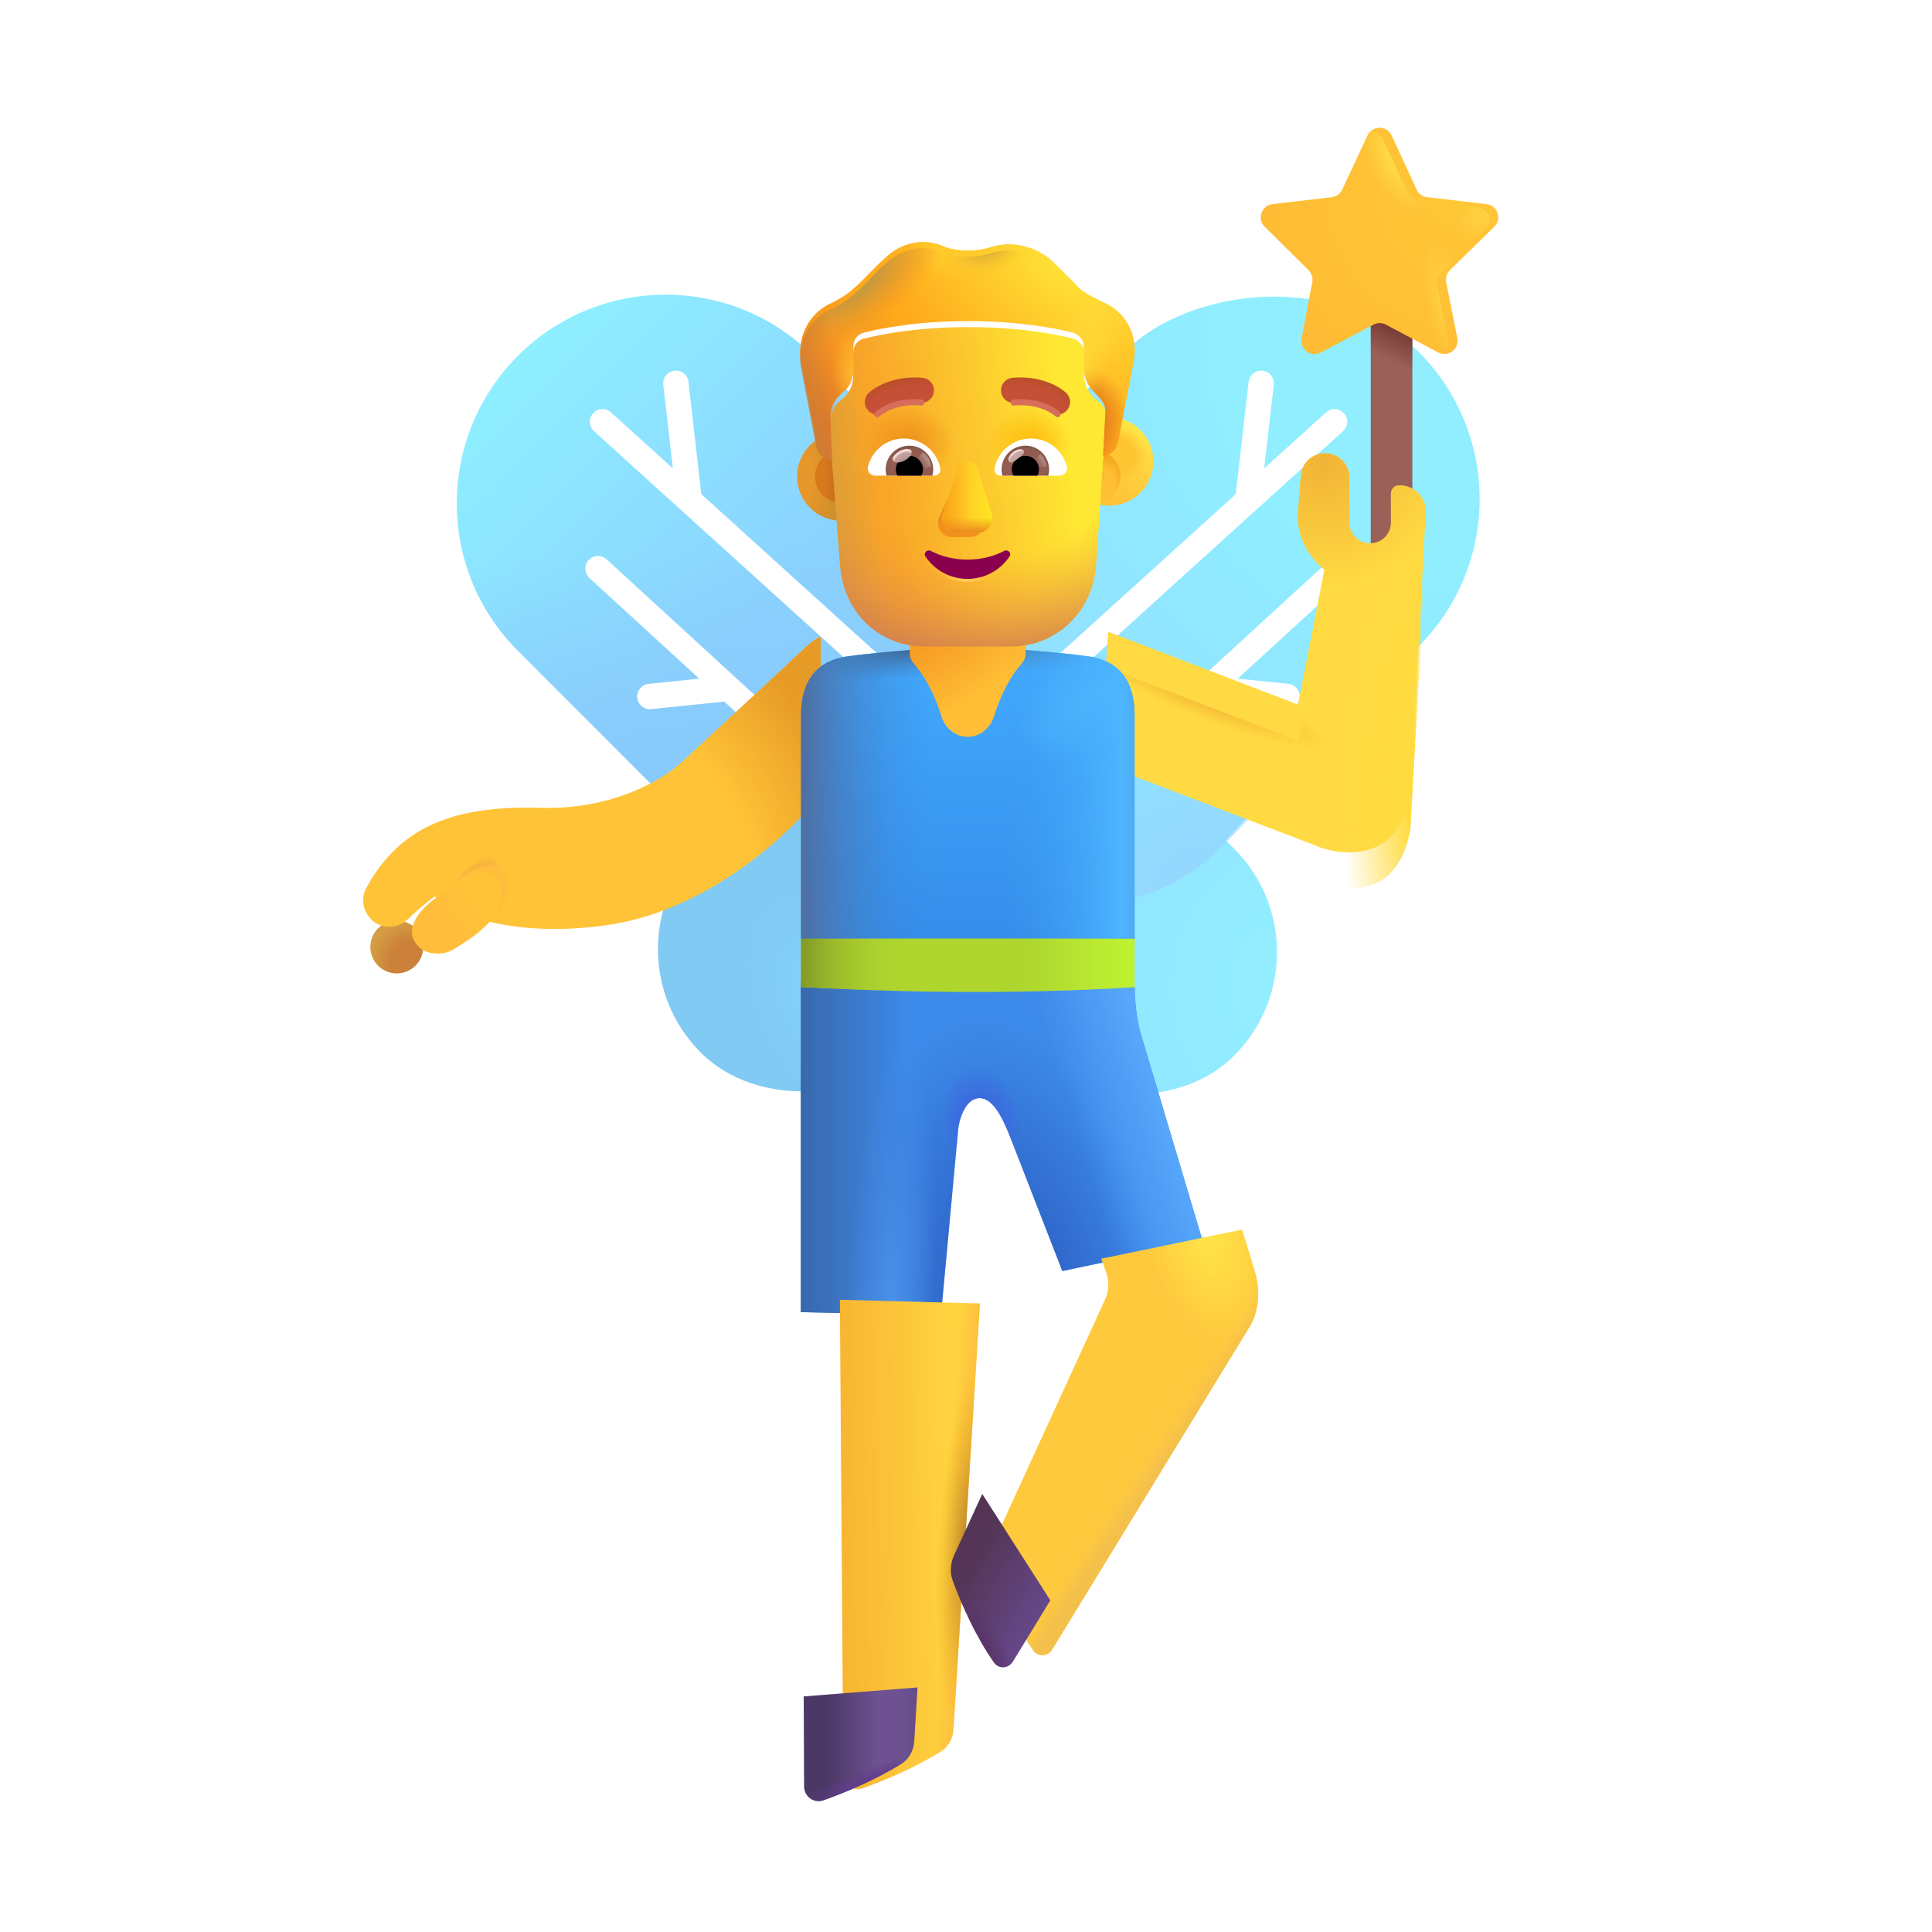 <svg width="32" height="32" viewBox="0 0 32 32" fill="none" xmlns="http://www.w3.org/2000/svg">
<g filter="url(#filter0_ii_4002_1143)">
<rect x="12.963" y="13.403" width="4.843" height="8.191" rx="2.422" transform="rotate(-45 12.963 13.403)" fill="url(#paint0_radial_4002_1143)"/>
</g>
<g filter="url(#filter1_iii_4002_1143)">
<rect width="6.894" height="11.735" rx="3.447" transform="matrix(-0.707 -0.707 -0.707 0.707 25.985 8.267)" fill="url(#paint1_radial_4002_1143)"/>
</g>
<rect width="6.894" height="11.735" rx="3.447" transform="matrix(-0.707 -0.707 -0.707 0.707 25.985 8.267)" fill="url(#paint2_radial_4002_1143)"/>
<g filter="url(#filter2_iii_4002_1143)">
<path d="M8.523 10.723C7.177 9.377 7.182 7.189 8.528 5.843C9.875 4.497 12.063 4.491 13.409 5.837L14.598 7.026C14.936 7.364 15.2 7.769 15.374 8.215L16.573 11.301C16.728 11.699 16.807 12.123 16.807 12.55V13.11C16.807 13.758 16.55 14.379 16.092 14.837C15.138 15.791 13.591 15.791 12.637 14.837L8.523 10.723Z" fill="url(#paint3_linear_4002_1143)"/>
<path d="M8.523 10.723C7.177 9.377 7.182 7.189 8.528 5.843C9.875 4.497 12.063 4.491 13.409 5.837L14.598 7.026C14.936 7.364 15.2 7.769 15.374 8.215L16.573 11.301C16.728 11.699 16.807 12.123 16.807 12.55V13.11C16.807 13.758 16.55 14.379 16.092 14.837C15.138 15.791 13.591 15.791 12.637 14.837L8.523 10.723Z" fill="url(#paint4_linear_4002_1143)"/>
</g>
<g filter="url(#filter3_i_4002_1143)">
<rect width="4.843" height="8.244" rx="2.422" transform="matrix(-0.707 -0.707 -0.707 0.707 19.097 13.366)" fill="url(#paint5_radial_4002_1143)"/>
</g>
<g filter="url(#filter4_dd_4002_1143)">
<path d="M10.047 9.264C9.962 9.186 9.829 9.192 9.75 9.277C9.672 9.363 9.678 9.496 9.763 9.574L11.582 11.241L10.743 11.327C10.628 11.339 10.544 11.442 10.556 11.558C10.568 11.673 10.671 11.757 10.786 11.745L11.997 11.621L12.951 12.496C13.036 12.574 13.169 12.568 13.248 12.483C13.326 12.397 13.32 12.265 13.235 12.186L10.047 9.264Z" fill="white"/>
</g>
<g filter="url(#filter5_dd_4002_1143)">
<path d="M11.403 6.325C11.39 6.21 11.286 6.127 11.17 6.14C11.055 6.153 10.972 6.258 10.986 6.373L11.145 7.758L10.12 6.83C10.034 6.752 9.902 6.759 9.824 6.845C9.746 6.93 9.752 7.063 9.838 7.141L15.569 12.333C15.655 12.41 15.788 12.404 15.866 12.318C15.943 12.232 15.937 12.099 15.851 12.021L11.616 8.185L11.403 6.325Z" fill="white"/>
</g>
<g filter="url(#filter6_dd_4002_1143)">
<path d="M22.037 9.264C22.122 9.186 22.255 9.192 22.333 9.277C22.412 9.363 22.406 9.496 22.32 9.574L20.501 11.241L21.341 11.327C21.456 11.339 21.54 11.442 21.528 11.558C21.516 11.673 21.413 11.757 21.298 11.745L20.087 11.621L19.133 12.496C19.047 12.574 18.915 12.568 18.836 12.483C18.758 12.397 18.764 12.265 18.849 12.186L22.037 9.264Z" fill="white"/>
</g>
<g filter="url(#filter7_dd_4002_1143)">
<path d="M20.681 6.325C20.694 6.21 20.798 6.127 20.913 6.14C21.029 6.153 21.111 6.258 21.098 6.373L20.939 7.758L21.963 6.83C22.049 6.752 22.182 6.759 22.26 6.845C22.338 6.93 22.331 7.063 22.245 7.141L16.515 12.333C16.429 12.41 16.296 12.404 16.218 12.318C16.14 12.232 16.147 12.099 16.233 12.021L20.468 8.185L20.681 6.325Z" fill="white"/>
</g>
<g filter="url(#filter8_i_4002_1143)">
<rect x="22.354" y="4.997" width="0.689" height="4.633" rx="0.345" fill="#9A6159"/>
<rect x="22.354" y="4.997" width="0.689" height="4.633" rx="0.345" fill="url(#paint6_linear_4002_1143)"/>
</g>
<g filter="url(#filter9_i_4002_1143)">
<path d="M22.501 2.293C22.58 2.124 22.821 2.124 22.9 2.294L23.314 3.19C23.346 3.26 23.412 3.307 23.488 3.316L24.471 3.431C24.655 3.452 24.732 3.677 24.599 3.807L23.865 4.523C23.812 4.575 23.788 4.651 23.803 4.724L23.988 5.649C24.024 5.831 23.833 5.974 23.669 5.886L22.805 5.427C22.74 5.393 22.663 5.393 22.598 5.427L21.728 5.889C21.565 5.976 21.375 5.835 21.409 5.654L21.586 4.722C21.599 4.65 21.576 4.576 21.524 4.524L20.798 3.806C20.666 3.676 20.744 3.452 20.927 3.431L21.907 3.316C21.983 3.307 22.049 3.26 22.081 3.191L22.501 2.293Z" fill="url(#paint7_radial_4002_1143)"/>
</g>
<path d="M22.501 2.293C22.58 2.124 22.821 2.124 22.9 2.294L23.314 3.19C23.346 3.26 23.412 3.307 23.488 3.316L24.471 3.431C24.655 3.452 24.732 3.677 24.599 3.807L23.865 4.523C23.812 4.575 23.788 4.651 23.803 4.724L23.988 5.649C24.024 5.831 23.833 5.974 23.669 5.886L22.805 5.427C22.74 5.393 22.663 5.393 22.598 5.427L21.728 5.889C21.565 5.976 21.375 5.835 21.409 5.654L21.586 4.722C21.599 4.65 21.576 4.576 21.524 4.524L20.798 3.806C20.666 3.676 20.744 3.452 20.927 3.431L21.907 3.316C21.983 3.307 22.049 3.26 22.081 3.191L22.501 2.293Z" fill="url(#paint8_radial_4002_1143)"/>
<path d="M22.501 2.293C22.58 2.124 22.821 2.124 22.9 2.294L23.314 3.19C23.346 3.26 23.412 3.307 23.488 3.316L24.471 3.431C24.655 3.452 24.732 3.677 24.599 3.807L23.865 4.523C23.812 4.575 23.788 4.651 23.803 4.724L23.988 5.649C24.024 5.831 23.833 5.974 23.669 5.886L22.805 5.427C22.74 5.393 22.663 5.393 22.598 5.427L21.728 5.889C21.565 5.976 21.375 5.835 21.409 5.654L21.586 4.722C21.599 4.65 21.576 4.576 21.524 4.524L20.798 3.806C20.666 3.676 20.744 3.452 20.927 3.431L21.907 3.316C21.983 3.307 22.049 3.26 22.081 3.191L22.501 2.293Z" fill="url(#paint9_radial_4002_1143)"/>
<path d="M22.501 2.293C22.58 2.124 22.821 2.124 22.9 2.294L23.314 3.19C23.346 3.26 23.412 3.307 23.488 3.316L24.471 3.431C24.655 3.452 24.732 3.677 24.599 3.807L23.865 4.523C23.812 4.575 23.788 4.651 23.803 4.724L23.988 5.649C24.024 5.831 23.833 5.974 23.669 5.886L22.805 5.427C22.74 5.393 22.663 5.393 22.598 5.427L21.728 5.889C21.565 5.976 21.375 5.835 21.409 5.654L21.586 4.722C21.599 4.65 21.576 4.576 21.524 4.524L20.798 3.806C20.666 3.676 20.744 3.452 20.927 3.431L21.907 3.316C21.983 3.307 22.049 3.26 22.081 3.191L22.501 2.293Z" fill="url(#paint10_radial_4002_1143)"/>
<path d="M13.264 21.733V16.261L18.792 16.318C18.792 16.665 18.855 16.983 18.883 17.082L19.924 20.568L17.595 21.052L16.73 18.829C16.597 18.493 16.444 18.189 16.225 18.189C15.976 18.189 15.869 18.58 15.864 18.78L15.585 21.79L13.264 21.733Z" fill="#3C8AEA"/>
<path d="M13.264 21.733V16.261L18.792 16.318C18.792 16.665 18.855 16.983 18.883 17.082L19.924 20.568L17.595 21.052L16.73 18.829C16.597 18.493 16.444 18.189 16.225 18.189C15.976 18.189 15.869 18.58 15.864 18.78L15.585 21.79L13.264 21.733Z" fill="url(#paint11_linear_4002_1143)"/>
<path d="M13.264 21.733V16.261L18.792 16.318C18.792 16.665 18.855 16.983 18.883 17.082L19.924 20.568L17.595 21.052L16.73 18.829C16.597 18.493 16.444 18.189 16.225 18.189C15.976 18.189 15.869 18.58 15.864 18.78L15.585 21.79L13.264 21.733Z" fill="url(#paint12_radial_4002_1143)"/>
<path d="M13.264 21.733V16.261L18.792 16.318C18.792 16.665 18.855 16.983 18.883 17.082L19.924 20.568L17.595 21.052L16.73 18.829C16.597 18.493 16.444 18.189 16.225 18.189C15.976 18.189 15.869 18.58 15.864 18.78L15.585 21.79L13.264 21.733Z" fill="url(#paint13_radial_4002_1143)"/>
<path d="M13.264 21.733V16.261L18.792 16.318C18.792 16.665 18.855 16.983 18.883 17.082L19.924 20.568L17.595 21.052L16.73 18.829C16.597 18.493 16.444 18.189 16.225 18.189C15.976 18.189 15.869 18.58 15.864 18.78L15.585 21.79L13.264 21.733Z" fill="url(#paint14_linear_4002_1143)"/>
<path d="M13.264 21.733V16.261L18.792 16.318C18.792 16.665 18.855 16.983 18.883 17.082L19.924 20.568L17.595 21.052L16.73 18.829C16.597 18.493 16.444 18.189 16.225 18.189C15.976 18.189 15.869 18.58 15.864 18.78L15.585 21.79L13.264 21.733Z" fill="url(#paint15_radial_4002_1143)"/>
<path d="M13.267 16.349V15.529H18.792V16.349C16.455 16.497 14.516 16.411 13.267 16.349Z" fill="#AED62F"/>
<path d="M13.267 16.349V15.529H18.792V16.349C16.455 16.497 14.516 16.411 13.267 16.349Z" fill="url(#paint16_linear_4002_1143)"/>
<path d="M13.267 16.349V15.529H18.792V16.349C16.455 16.497 14.516 16.411 13.267 16.349Z" fill="url(#paint17_linear_4002_1143)"/>
<g filter="url(#filter10_i_4002_1143)">
<path d="M13.318 29.589L13.261 21.728L15.581 21.79L15.142 28.843C15.133 28.995 15.056 29.136 14.927 29.216C14.485 29.49 13.988 29.694 13.64 29.819C13.482 29.876 13.319 29.757 13.318 29.589Z" fill="url(#paint18_linear_4002_1143)"/>
<path d="M13.318 29.589L13.261 21.728L15.581 21.79L15.142 28.843C15.133 28.995 15.056 29.136 14.927 29.216C14.485 29.49 13.988 29.694 13.64 29.819C13.482 29.876 13.319 29.757 13.318 29.589Z" fill="url(#paint19_linear_4002_1143)"/>
<path d="M13.318 29.589L13.261 21.728L15.581 21.79L15.142 28.843C15.133 28.995 15.056 29.136 14.927 29.216C14.485 29.49 13.988 29.694 13.64 29.819C13.482 29.876 13.319 29.757 13.318 29.589Z" fill="url(#paint20_radial_4002_1143)"/>
</g>
<path d="M13.312 28.098L13.318 29.589C13.319 29.757 13.482 29.876 13.64 29.819C13.988 29.694 14.485 29.49 14.927 29.216C15.056 29.136 15.133 28.995 15.143 28.843L15.197 27.949L13.312 28.098Z" fill="url(#paint21_linear_4002_1143)"/>
<path d="M13.312 28.098L13.318 29.589C13.319 29.757 13.482 29.876 13.64 29.819C13.988 29.694 14.485 29.49 14.927 29.216C15.056 29.136 15.133 28.995 15.143 28.843L15.197 27.949L13.312 28.098Z" fill="url(#paint22_radial_4002_1143)"/>
<g filter="url(#filter11_i_4002_1143)">
<path d="M17.672 21.275L17.59 21.048L19.921 20.568C19.942 20.63 20.015 20.86 20.14 21.279C20.265 21.697 20.129 22.052 20.046 22.177L16.777 27.521C16.706 27.637 16.544 27.649 16.466 27.538C16.169 27.117 15.919 26.564 15.78 26.18C15.73 26.043 15.742 25.893 15.803 25.761L17.652 21.728C17.718 21.585 17.724 21.422 17.672 21.275Z" fill="#FFC93E"/>
<path d="M17.672 21.275L17.59 21.048L19.921 20.568C19.942 20.63 20.015 20.86 20.14 21.279C20.265 21.697 20.129 22.052 20.046 22.177L16.777 27.521C16.706 27.637 16.544 27.649 16.466 27.538C16.169 27.117 15.919 26.564 15.78 26.18C15.73 26.043 15.742 25.893 15.803 25.761L17.652 21.728C17.718 21.585 17.724 21.422 17.672 21.275Z" fill="url(#paint23_linear_4002_1143)"/>
<path d="M17.672 21.275L17.59 21.048L19.921 20.568C19.942 20.63 20.015 20.86 20.14 21.279C20.265 21.697 20.129 22.052 20.046 22.177L16.777 27.521C16.706 27.637 16.544 27.649 16.466 27.538C16.169 27.117 15.919 26.564 15.78 26.18C15.73 26.043 15.742 25.893 15.803 25.761L17.652 21.728C17.718 21.585 17.724 21.422 17.672 21.275Z" fill="url(#paint24_radial_4002_1143)"/>
</g>
<path d="M17.397 26.507L16.777 27.521C16.706 27.637 16.544 27.649 16.466 27.538C16.169 27.117 15.919 26.564 15.78 26.18C15.73 26.043 15.742 25.893 15.803 25.761L16.269 24.744L17.397 26.507Z" fill="url(#paint25_linear_4002_1143)"/>
<path d="M17.397 26.507L16.777 27.521C16.706 27.637 16.544 27.649 16.466 27.538C16.169 27.117 15.919 26.564 15.78 26.18C15.73 26.043 15.742 25.893 15.803 25.761L16.269 24.744L17.397 26.507Z" fill="url(#paint26_radial_4002_1143)"/>
<circle cx="6.572" cy="15.685" r="0.438" fill="url(#paint27_radial_4002_1143)"/>
<g filter="url(#filter12_iii_4002_1143)">
<path d="M13.28 11.279C13.474 11.091 13.569 11.049 13.593 11.052V13.642C13.194 14.199 11.81 15.561 10.085 15.818C8.47 16.058 7.444 15.612 7.202 15.349C7.07 15.438 6.9 15.588 6.754 15.726C6.602 15.87 6.369 15.892 6.198 15.771C6.025 15.637 5.96 15.402 6.065 15.21C6.623 14.184 7.527 13.838 8.952 13.88C10.208 13.918 11.069 13.359 11.343 13.075C11.908 12.555 13.086 11.466 13.28 11.279Z" fill="#FFC337"/>
<path d="M13.28 11.279C13.474 11.091 13.569 11.049 13.593 11.052V13.642C13.194 14.199 11.81 15.561 10.085 15.818C8.47 16.058 7.444 15.612 7.202 15.349C7.07 15.438 6.9 15.588 6.754 15.726C6.602 15.87 6.369 15.892 6.198 15.771C6.025 15.637 5.96 15.402 6.065 15.21C6.623 14.184 7.527 13.838 8.952 13.88C10.208 13.918 11.069 13.359 11.343 13.075C11.908 12.555 13.086 11.466 13.28 11.279Z" fill="url(#paint28_radial_4002_1143)"/>
<path d="M13.28 11.279C13.474 11.091 13.569 11.049 13.593 11.052V13.642C13.194 14.199 11.81 15.561 10.085 15.818C8.47 16.058 7.444 15.612 7.202 15.349C7.07 15.438 6.9 15.588 6.754 15.726C6.602 15.87 6.369 15.892 6.198 15.771C6.025 15.637 5.96 15.402 6.065 15.21C6.623 14.184 7.527 13.838 8.952 13.88C10.208 13.918 11.069 13.359 11.343 13.075C11.908 12.555 13.086 11.466 13.28 11.279Z" fill="url(#paint29_radial_4002_1143)"/>
</g>
<g filter="url(#filter13_i_4002_1143)">
<path d="M7.08 15.003C7.257 14.87 7.419 14.739 7.511 14.661C7.926 14.315 8.148 14.444 8.234 14.532C8.333 14.635 8.378 14.95 8.14 15.228C7.891 15.517 7.631 15.692 7.405 15.829C7.24 15.93 6.946 15.917 6.823 15.767C6.585 15.525 6.81 15.206 7.08 15.003Z" fill="#FFBD3B"/>
</g>
<path d="M7.08 15.003C7.257 14.87 7.419 14.739 7.511 14.661C7.926 14.315 8.148 14.444 8.234 14.532C8.333 14.635 8.378 14.95 8.14 15.228C7.891 15.517 7.631 15.692 7.405 15.829C7.24 15.93 6.946 15.917 6.823 15.767C6.585 15.525 6.81 15.206 7.08 15.003Z" fill="url(#paint30_linear_4002_1143)"/>
<g filter="url(#filter14_i_4002_1143)">
<path d="M21.499 12.271L18.354 11.064L18.218 13.239L21.796 14.607C21.981 14.69 22.447 14.807 22.835 14.607C23.222 14.407 23.351 13.888 23.366 13.654L23.615 9.095C23.628 8.846 23.431 8.638 23.182 8.638H23.175C23.099 8.638 23.038 8.699 23.038 8.775V9.255C23.038 9.445 22.884 9.599 22.694 9.599C22.504 9.599 22.351 9.445 22.351 9.255V8.511C22.351 8.288 22.17 8.107 21.947 8.107C21.737 8.107 21.563 8.266 21.546 8.475C21.533 8.637 21.517 8.841 21.499 9.075C21.461 9.569 21.775 9.911 21.936 10.036L21.499 12.271Z" fill="#FFDA42"/>
<path d="M21.499 12.271L18.354 11.064L18.218 13.239L21.796 14.607C21.981 14.69 22.447 14.807 22.835 14.607C23.222 14.407 23.351 13.888 23.366 13.654L23.615 9.095C23.628 8.846 23.431 8.638 23.182 8.638H23.175C23.099 8.638 23.038 8.699 23.038 8.775V9.255C23.038 9.445 22.884 9.599 22.694 9.599C22.504 9.599 22.351 9.445 22.351 9.255V8.511C22.351 8.288 22.17 8.107 21.947 8.107C21.737 8.107 21.563 8.266 21.546 8.475C21.533 8.637 21.517 8.841 21.499 9.075C21.461 9.569 21.775 9.911 21.936 10.036L21.499 12.271Z" fill="url(#paint31_radial_4002_1143)"/>
</g>
<path d="M21.499 12.271L18.354 11.064L18.218 13.239L21.796 14.607C21.981 14.69 22.447 14.807 22.835 14.607C23.222 14.407 23.351 13.888 23.366 13.654L23.615 9.095C23.628 8.846 23.431 8.638 23.182 8.638H23.175C23.099 8.638 23.038 8.699 23.038 8.775V9.255C23.038 9.445 22.884 9.599 22.694 9.599C22.504 9.599 22.351 9.445 22.351 9.255V8.511C22.351 8.288 22.17 8.107 21.947 8.107C21.737 8.107 21.563 8.266 21.546 8.475C21.533 8.637 21.517 8.841 21.499 9.075C21.461 9.569 21.775 9.911 21.936 10.036L21.499 12.271Z" fill="url(#paint32_radial_4002_1143)"/>
<path d="M21.499 12.271L18.354 11.064L18.218 13.239L21.796 14.607C21.981 14.69 22.447 14.807 22.835 14.607C23.222 14.407 23.351 13.888 23.366 13.654L23.615 9.095C23.628 8.846 23.431 8.638 23.182 8.638H23.175C23.099 8.638 23.038 8.699 23.038 8.775V9.255C23.038 9.445 22.884 9.599 22.694 9.599C22.504 9.599 22.351 9.445 22.351 9.255V8.511C22.351 8.288 22.17 8.107 21.947 8.107C21.737 8.107 21.563 8.266 21.546 8.475C21.533 8.637 21.517 8.841 21.499 9.075C21.461 9.569 21.775 9.911 21.936 10.036L21.499 12.271Z" fill="url(#paint33_radial_4002_1143)"/>
<path d="M16.017 10.709C15.579 10.724 14.597 10.793 14.032 10.872C13.31 10.974 13.267 11.583 13.267 11.864V15.544H18.792V11.864C18.792 11.583 18.749 10.974 18.028 10.872C17.462 10.793 16.48 10.724 16.043 10.709C16.038 10.709 16.034 10.709 16.03 10.709C16.025 10.709 16.021 10.709 16.017 10.709Z" fill="url(#paint34_linear_4002_1143)"/>
<path d="M16.017 10.709C15.579 10.724 14.597 10.793 14.032 10.872C13.31 10.974 13.267 11.583 13.267 11.864V15.544H18.792V11.864C18.792 11.583 18.749 10.974 18.028 10.872C17.462 10.793 16.48 10.724 16.043 10.709C16.038 10.709 16.034 10.709 16.03 10.709C16.025 10.709 16.021 10.709 16.017 10.709Z" fill="url(#paint35_linear_4002_1143)"/>
<path d="M16.017 10.709C15.579 10.724 14.597 10.793 14.032 10.872C13.31 10.974 13.267 11.583 13.267 11.864V15.544H18.792V11.864C18.792 11.583 18.749 10.974 18.028 10.872C17.462 10.793 16.48 10.724 16.043 10.709C16.038 10.709 16.034 10.709 16.03 10.709C16.025 10.709 16.021 10.709 16.017 10.709Z" fill="url(#paint36_radial_4002_1143)"/>
<path d="M16.017 10.709C15.579 10.724 14.597 10.793 14.032 10.872C13.31 10.974 13.267 11.583 13.267 11.864V15.544H18.792V11.864C18.792 11.583 18.749 10.974 18.028 10.872C17.462 10.793 16.48 10.724 16.043 10.709C16.038 10.709 16.034 10.709 16.03 10.709C16.025 10.709 16.021 10.709 16.017 10.709Z" fill="url(#paint37_radial_4002_1143)"/>
<path d="M16.017 10.709C15.579 10.724 14.597 10.793 14.032 10.872C13.31 10.974 13.267 11.583 13.267 11.864V15.544H18.792V11.864C18.792 11.583 18.749 10.974 18.028 10.872C17.462 10.793 16.48 10.724 16.043 10.709C16.038 10.709 16.034 10.709 16.03 10.709C16.025 10.709 16.021 10.709 16.017 10.709Z" fill="url(#paint38_radial_4002_1143)"/>
<path d="M16.017 10.709C15.579 10.724 14.597 10.793 14.032 10.872C13.31 10.974 13.267 11.583 13.267 11.864V15.544H18.792V11.864C18.792 11.583 18.749 10.974 18.028 10.872C17.462 10.793 16.48 10.724 16.043 10.709C16.038 10.709 16.034 10.709 16.03 10.709C16.025 10.709 16.021 10.709 16.017 10.709Z" fill="url(#paint39_linear_4002_1143)"/>
<path d="M16.017 10.709C15.579 10.724 14.597 10.793 14.032 10.872C13.31 10.974 13.267 11.583 13.267 11.864V15.544H18.792V11.864C18.792 11.583 18.749 10.974 18.028 10.872C17.462 10.793 16.48 10.724 16.043 10.709C16.038 10.709 16.034 10.709 16.03 10.709C16.025 10.709 16.021 10.709 16.017 10.709Z" fill="url(#paint40_linear_4002_1143)"/>
<path d="M15.069 10.486V10.835C15.069 10.893 15.096 10.948 15.135 10.992C15.269 11.139 15.461 11.435 15.591 11.862C15.651 12.057 15.823 12.204 16.028 12.204C16.233 12.204 16.405 12.057 16.465 11.862C16.596 11.435 16.787 11.139 16.921 10.992C16.961 10.948 16.987 10.893 16.987 10.835V10.486H15.069Z" fill="url(#paint41_radial_4002_1143)"/>
<circle cx="13.936" cy="7.892" r="0.734" fill="url(#paint42_radial_4002_1143)"/>
<g filter="url(#filter15_f_4002_1143)">
<circle cx="13.936" cy="7.892" r="0.438" fill="url(#paint43_linear_4002_1143)"/>
</g>
<g filter="url(#filter16_i_4002_1143)">
<circle cx="18.12" cy="7.892" r="0.734" fill="url(#paint44_linear_4002_1143)"/>
<circle cx="18.12" cy="7.892" r="0.734" fill="url(#paint45_radial_4002_1143)"/>
</g>
<g filter="url(#filter17_f_4002_1143)">
<circle cx="18.12" cy="7.892" r="0.438" fill="#FFBF34"/>
<circle cx="18.12" cy="7.892" r="0.438" fill="url(#paint46_radial_4002_1143)"/>
<circle cx="18.12" cy="7.892" r="0.438" fill="url(#paint47_radial_4002_1143)"/>
</g>
<path d="M13.781 7.623C13.77 7.485 13.756 7.091 13.756 6.99C13.756 6.873 13.803 6.732 13.897 6.662L13.968 6.591C14.086 6.497 14.133 6.357 14.133 6.216V5.841C14.133 5.723 14.204 5.629 14.322 5.606C14.605 5.536 15.195 5.418 16.044 5.418C16.893 5.418 17.483 5.536 17.766 5.606C17.861 5.629 17.955 5.723 17.955 5.841V6.216C17.955 6.357 18.026 6.497 18.12 6.591C18.341 6.746 18.327 6.831 18.309 7.013C18.303 7.07 18.285 7.539 18.27 7.647L18.153 9.388C18.082 10.166 17.47 10.709 16.741 10.709H15.329C14.576 10.709 13.987 10.166 13.917 9.388L13.781 7.623Z" fill="url(#paint48_linear_4002_1143)"/>
<path d="M13.781 7.623C13.77 7.485 13.756 7.091 13.756 6.99C13.756 6.873 13.803 6.732 13.897 6.662L13.968 6.591C14.086 6.497 14.133 6.357 14.133 6.216V5.841C14.133 5.723 14.204 5.629 14.322 5.606C14.605 5.536 15.195 5.418 16.044 5.418C16.893 5.418 17.483 5.536 17.766 5.606C17.861 5.629 17.955 5.723 17.955 5.841V6.216C17.955 6.357 18.026 6.497 18.12 6.591C18.341 6.746 18.327 6.831 18.309 7.013C18.303 7.07 18.285 7.539 18.27 7.647L18.153 9.388C18.082 10.166 17.47 10.709 16.741 10.709H15.329C14.576 10.709 13.987 10.166 13.917 9.388L13.781 7.623Z" fill="url(#paint49_linear_4002_1143)"/>
<path d="M13.781 7.623C13.77 7.485 13.756 7.091 13.756 6.99C13.756 6.873 13.803 6.732 13.897 6.662L13.968 6.591C14.086 6.497 14.133 6.357 14.133 6.216V5.841C14.133 5.723 14.204 5.629 14.322 5.606C14.605 5.536 15.195 5.418 16.044 5.418C16.893 5.418 17.483 5.536 17.766 5.606C17.861 5.629 17.955 5.723 17.955 5.841V6.216C17.955 6.357 18.026 6.497 18.12 6.591C18.341 6.746 18.327 6.831 18.309 7.013C18.303 7.07 18.285 7.539 18.27 7.647L18.153 9.388C18.082 10.166 17.47 10.709 16.741 10.709H15.329C14.576 10.709 13.987 10.166 13.917 9.388L13.781 7.623Z" fill="url(#paint50_radial_4002_1143)"/>
<path d="M13.781 7.623C13.77 7.485 13.756 7.091 13.756 6.99C13.756 6.873 13.803 6.732 13.897 6.662L13.968 6.591C14.086 6.497 14.133 6.357 14.133 6.216V5.841C14.133 5.723 14.204 5.629 14.322 5.606C14.605 5.536 15.195 5.418 16.044 5.418C16.893 5.418 17.483 5.536 17.766 5.606C17.861 5.629 17.955 5.723 17.955 5.841V6.216C17.955 6.357 18.026 6.497 18.12 6.591C18.341 6.746 18.327 6.831 18.309 7.013C18.303 7.07 18.285 7.539 18.27 7.647L18.153 9.388C18.082 10.166 17.47 10.709 16.741 10.709H15.329C14.576 10.709 13.987 10.166 13.917 9.388L13.781 7.623Z" fill="url(#paint51_radial_4002_1143)"/>
<path d="M13.781 7.623C13.77 7.485 13.756 7.091 13.756 6.99C13.756 6.873 13.803 6.732 13.897 6.662L13.968 6.591C14.086 6.497 14.133 6.357 14.133 6.216V5.841C14.133 5.723 14.204 5.629 14.322 5.606C14.605 5.536 15.195 5.418 16.044 5.418C16.893 5.418 17.483 5.536 17.766 5.606C17.861 5.629 17.955 5.723 17.955 5.841V6.216C17.955 6.357 18.026 6.497 18.12 6.591C18.341 6.746 18.327 6.831 18.309 7.013C18.303 7.07 18.285 7.539 18.27 7.647L18.153 9.388C18.082 10.166 17.47 10.709 16.741 10.709H15.329C14.576 10.709 13.987 10.166 13.917 9.388L13.781 7.623Z" fill="url(#paint52_radial_4002_1143)"/>
<g filter="url(#filter18_i_4002_1143)">
<path d="M18.143 5.043L18.332 5.137C18.662 5.301 18.851 5.676 18.78 6.075L18.521 7.412C18.498 7.55 18.406 7.643 18.269 7.647C18.285 7.425 18.3 7.068 18.305 7.011C18.324 6.821 18.294 6.765 18.12 6.591C18.025 6.497 17.955 6.357 17.955 6.216V5.841C17.955 5.723 17.86 5.629 17.766 5.606C17.483 5.536 16.893 5.418 16.044 5.418C15.194 5.418 14.604 5.536 14.321 5.606C14.203 5.629 14.133 5.723 14.133 5.841V6.216C14.133 6.357 14.085 6.497 13.967 6.591L13.897 6.662C13.802 6.732 13.755 6.879 13.755 6.996C13.761 7.065 13.77 7.459 13.781 7.623C13.649 7.614 13.542 7.522 13.519 7.389L13.26 6.052C13.213 5.676 13.401 5.301 13.732 5.137C14.178 4.941 14.34 4.645 14.699 4.339C14.958 4.105 15.336 4.034 15.666 4.199C15.902 4.269 16.162 4.269 16.398 4.199C16.751 4.081 17.152 4.175 17.436 4.433L17.79 4.785C17.884 4.902 18.002 4.973 18.143 5.043Z" fill="#FFA91B"/>
<path d="M18.143 5.043L18.332 5.137C18.662 5.301 18.851 5.676 18.78 6.075L18.521 7.412C18.498 7.55 18.406 7.643 18.269 7.647C18.285 7.425 18.3 7.068 18.305 7.011C18.324 6.821 18.294 6.765 18.12 6.591C18.025 6.497 17.955 6.357 17.955 6.216V5.841C17.955 5.723 17.86 5.629 17.766 5.606C17.483 5.536 16.893 5.418 16.044 5.418C15.194 5.418 14.604 5.536 14.321 5.606C14.203 5.629 14.133 5.723 14.133 5.841V6.216C14.133 6.357 14.085 6.497 13.967 6.591L13.897 6.662C13.802 6.732 13.755 6.879 13.755 6.996C13.761 7.065 13.77 7.459 13.781 7.623C13.649 7.614 13.542 7.522 13.519 7.389L13.26 6.052C13.213 5.676 13.401 5.301 13.732 5.137C14.178 4.941 14.34 4.645 14.699 4.339C14.958 4.105 15.336 4.034 15.666 4.199C15.902 4.269 16.162 4.269 16.398 4.199C16.751 4.081 17.152 4.175 17.436 4.433L17.79 4.785C17.884 4.902 18.002 4.973 18.143 5.043Z" fill="url(#paint53_radial_4002_1143)"/>
<path d="M18.143 5.043L18.332 5.137C18.662 5.301 18.851 5.676 18.78 6.075L18.521 7.412C18.498 7.55 18.406 7.643 18.269 7.647C18.285 7.425 18.3 7.068 18.305 7.011C18.324 6.821 18.294 6.765 18.12 6.591C18.025 6.497 17.955 6.357 17.955 6.216V5.841C17.955 5.723 17.86 5.629 17.766 5.606C17.483 5.536 16.893 5.418 16.044 5.418C15.194 5.418 14.604 5.536 14.321 5.606C14.203 5.629 14.133 5.723 14.133 5.841V6.216C14.133 6.357 14.085 6.497 13.967 6.591L13.897 6.662C13.802 6.732 13.755 6.879 13.755 6.996C13.761 7.065 13.77 7.459 13.781 7.623C13.649 7.614 13.542 7.522 13.519 7.389L13.26 6.052C13.213 5.676 13.401 5.301 13.732 5.137C14.178 4.941 14.34 4.645 14.699 4.339C14.958 4.105 15.336 4.034 15.666 4.199C15.902 4.269 16.162 4.269 16.398 4.199C16.751 4.081 17.152 4.175 17.436 4.433L17.79 4.785C17.884 4.902 18.002 4.973 18.143 5.043Z" fill="url(#paint54_linear_4002_1143)"/>
<path d="M18.143 5.043L18.332 5.137C18.662 5.301 18.851 5.676 18.78 6.075L18.521 7.412C18.498 7.55 18.406 7.643 18.269 7.647C18.285 7.425 18.3 7.068 18.305 7.011C18.324 6.821 18.294 6.765 18.12 6.591C18.025 6.497 17.955 6.357 17.955 6.216V5.841C17.955 5.723 17.86 5.629 17.766 5.606C17.483 5.536 16.893 5.418 16.044 5.418C15.194 5.418 14.604 5.536 14.321 5.606C14.203 5.629 14.133 5.723 14.133 5.841V6.216C14.133 6.357 14.085 6.497 13.967 6.591L13.897 6.662C13.802 6.732 13.755 6.879 13.755 6.996C13.761 7.065 13.77 7.459 13.781 7.623C13.649 7.614 13.542 7.522 13.519 7.389L13.26 6.052C13.213 5.676 13.401 5.301 13.732 5.137C14.178 4.941 14.34 4.645 14.699 4.339C14.958 4.105 15.336 4.034 15.666 4.199C15.902 4.269 16.162 4.269 16.398 4.199C16.751 4.081 17.152 4.175 17.436 4.433L17.79 4.785C17.884 4.902 18.002 4.973 18.143 5.043Z" fill="url(#paint55_radial_4002_1143)"/>
<path d="M18.143 5.043L18.332 5.137C18.662 5.301 18.851 5.676 18.78 6.075L18.521 7.412C18.498 7.55 18.406 7.643 18.269 7.647C18.285 7.425 18.3 7.068 18.305 7.011C18.324 6.821 18.294 6.765 18.12 6.591C18.025 6.497 17.955 6.357 17.955 6.216V5.841C17.955 5.723 17.86 5.629 17.766 5.606C17.483 5.536 16.893 5.418 16.044 5.418C15.194 5.418 14.604 5.536 14.321 5.606C14.203 5.629 14.133 5.723 14.133 5.841V6.216C14.133 6.357 14.085 6.497 13.967 6.591L13.897 6.662C13.802 6.732 13.755 6.879 13.755 6.996C13.761 7.065 13.77 7.459 13.781 7.623C13.649 7.614 13.542 7.522 13.519 7.389L13.26 6.052C13.213 5.676 13.401 5.301 13.732 5.137C14.178 4.941 14.34 4.645 14.699 4.339C14.958 4.105 15.336 4.034 15.666 4.199C15.902 4.269 16.162 4.269 16.398 4.199C16.751 4.081 17.152 4.175 17.436 4.433L17.79 4.785C17.884 4.902 18.002 4.973 18.143 5.043Z" fill="url(#paint56_radial_4002_1143)"/>
<path d="M18.143 5.043L18.332 5.137C18.662 5.301 18.851 5.676 18.78 6.075L18.521 7.412C18.498 7.55 18.406 7.643 18.269 7.647C18.285 7.425 18.3 7.068 18.305 7.011C18.324 6.821 18.294 6.765 18.12 6.591C18.025 6.497 17.955 6.357 17.955 6.216V5.841C17.955 5.723 17.86 5.629 17.766 5.606C17.483 5.536 16.893 5.418 16.044 5.418C15.194 5.418 14.604 5.536 14.321 5.606C14.203 5.629 14.133 5.723 14.133 5.841V6.216C14.133 6.357 14.085 6.497 13.967 6.591L13.897 6.662C13.802 6.732 13.755 6.879 13.755 6.996C13.761 7.065 13.77 7.459 13.781 7.623C13.649 7.614 13.542 7.522 13.519 7.389L13.26 6.052C13.213 5.676 13.401 5.301 13.732 5.137C14.178 4.941 14.34 4.645 14.699 4.339C14.958 4.105 15.336 4.034 15.666 4.199C15.902 4.269 16.162 4.269 16.398 4.199C16.751 4.081 17.152 4.175 17.436 4.433L17.79 4.785C17.884 4.902 18.002 4.973 18.143 5.043Z" fill="url(#paint57_radial_4002_1143)"/>
<path d="M18.143 5.043L18.332 5.137C18.662 5.301 18.851 5.676 18.78 6.075L18.521 7.412C18.498 7.55 18.406 7.643 18.269 7.647C18.285 7.425 18.3 7.068 18.305 7.011C18.324 6.821 18.294 6.765 18.12 6.591C18.025 6.497 17.955 6.357 17.955 6.216V5.841C17.955 5.723 17.86 5.629 17.766 5.606C17.483 5.536 16.893 5.418 16.044 5.418C15.194 5.418 14.604 5.536 14.321 5.606C14.203 5.629 14.133 5.723 14.133 5.841V6.216C14.133 6.357 14.085 6.497 13.967 6.591L13.897 6.662C13.802 6.732 13.755 6.879 13.755 6.996C13.761 7.065 13.77 7.459 13.781 7.623C13.649 7.614 13.542 7.522 13.519 7.389L13.26 6.052C13.213 5.676 13.401 5.301 13.732 5.137C14.178 4.941 14.34 4.645 14.699 4.339C14.958 4.105 15.336 4.034 15.666 4.199C15.902 4.269 16.162 4.269 16.398 4.199C16.751 4.081 17.152 4.175 17.436 4.433L17.79 4.785C17.884 4.902 18.002 4.973 18.143 5.043Z" fill="url(#paint58_radial_4002_1143)"/>
</g>
<path d="M18.143 5.043L18.332 5.137C18.662 5.301 18.851 5.676 18.78 6.075L18.521 7.412C18.498 7.55 18.406 7.643 18.269 7.647C18.285 7.425 18.3 7.068 18.305 7.011C18.324 6.821 18.294 6.765 18.12 6.591C18.025 6.497 17.955 6.357 17.955 6.216V5.841C17.955 5.723 17.86 5.629 17.766 5.606C17.483 5.536 16.893 5.418 16.044 5.418C15.194 5.418 14.604 5.536 14.321 5.606C14.203 5.629 14.133 5.723 14.133 5.841V6.216C14.133 6.357 14.085 6.497 13.967 6.591L13.897 6.662C13.802 6.732 13.755 6.879 13.755 6.996C13.761 7.065 13.77 7.459 13.781 7.623C13.649 7.614 13.542 7.522 13.519 7.389L13.26 6.052C13.213 5.676 13.401 5.301 13.732 5.137C14.178 4.941 14.34 4.645 14.699 4.339C14.958 4.105 15.336 4.034 15.666 4.199C15.902 4.269 16.162 4.269 16.398 4.199C16.751 4.081 17.152 4.175 17.436 4.433L17.79 4.785C17.884 4.902 18.002 4.973 18.143 5.043Z" fill="url(#paint59_radial_4002_1143)"/>
<path d="M18.143 5.043L18.332 5.137C18.662 5.301 18.851 5.676 18.78 6.075L18.521 7.412C18.498 7.55 18.406 7.643 18.269 7.647C18.285 7.425 18.3 7.068 18.305 7.011C18.324 6.821 18.294 6.765 18.12 6.591C18.025 6.497 17.955 6.357 17.955 6.216V5.841C17.955 5.723 17.86 5.629 17.766 5.606C17.483 5.536 16.893 5.418 16.044 5.418C15.194 5.418 14.604 5.536 14.321 5.606C14.203 5.629 14.133 5.723 14.133 5.841V6.216C14.133 6.357 14.085 6.497 13.967 6.591L13.897 6.662C13.802 6.732 13.755 6.879 13.755 6.996C13.761 7.065 13.77 7.459 13.781 7.623C13.649 7.614 13.542 7.522 13.519 7.389L13.26 6.052C13.213 5.676 13.401 5.301 13.732 5.137C14.178 4.941 14.34 4.645 14.699 4.339C14.958 4.105 15.336 4.034 15.666 4.199C15.902 4.269 16.162 4.269 16.398 4.199C16.751 4.081 17.152 4.175 17.436 4.433L17.79 4.785C17.884 4.902 18.002 4.973 18.143 5.043Z" fill="url(#paint60_radial_4002_1143)"/>
<path d="M18.143 5.043L18.332 5.137C18.662 5.301 18.851 5.676 18.78 6.075L18.521 7.412C18.498 7.55 18.406 7.643 18.269 7.647C18.285 7.425 18.3 7.068 18.305 7.011C18.324 6.821 18.294 6.765 18.12 6.591C18.025 6.497 17.955 6.357 17.955 6.216V5.841C17.955 5.723 17.86 5.629 17.766 5.606C17.483 5.536 16.893 5.418 16.044 5.418C15.194 5.418 14.604 5.536 14.321 5.606C14.203 5.629 14.133 5.723 14.133 5.841V6.216C14.133 6.357 14.085 6.497 13.967 6.591L13.897 6.662C13.802 6.732 13.755 6.879 13.755 6.996C13.761 7.065 13.77 7.459 13.781 7.623C13.649 7.614 13.542 7.522 13.519 7.389L13.26 6.052C13.213 5.676 13.401 5.301 13.732 5.137C14.178 4.941 14.34 4.645 14.699 4.339C14.958 4.105 15.336 4.034 15.666 4.199C15.902 4.269 16.162 4.269 16.398 4.199C16.751 4.081 17.152 4.175 17.436 4.433L17.79 4.785C17.884 4.902 18.002 4.973 18.143 5.043Z" fill="url(#paint61_radial_4002_1143)"/>
<g filter="url(#filter19_f_4002_1143)">
<path d="M15.903 7.838L15.542 8.586C15.498 8.74 15.605 8.894 15.757 8.894H16.081C16.233 8.894 16.341 8.737 16.296 8.586L16.077 7.838C16.03 7.673 15.952 7.673 15.903 7.838Z" fill="#F1901C"/>
</g>
<g filter="url(#filter20_f_4002_1143)">
<path d="M15.856 7.767L15.623 8.514C15.575 8.668 15.689 8.822 15.851 8.822H16.197C16.36 8.822 16.474 8.666 16.426 8.514L16.193 7.767C16.142 7.601 15.909 7.601 15.856 7.767Z" fill="#FFCC28"/>
<path d="M15.856 7.767L15.623 8.514C15.575 8.668 15.689 8.822 15.851 8.822H16.197C16.36 8.822 16.474 8.666 16.426 8.514L16.193 7.767C16.142 7.601 15.909 7.601 15.856 7.767Z" fill="url(#paint62_linear_4002_1143)"/>
<path d="M15.856 7.767L15.623 8.514C15.575 8.668 15.689 8.822 15.851 8.822H16.197C16.36 8.822 16.474 8.666 16.426 8.514L16.193 7.767C16.142 7.601 15.909 7.601 15.856 7.767Z" fill="url(#paint63_linear_4002_1143)"/>
<path d="M15.856 7.767L15.623 8.514C15.575 8.668 15.689 8.822 15.851 8.822H16.197C16.36 8.822 16.474 8.666 16.426 8.514L16.193 7.767C16.142 7.601 15.909 7.601 15.856 7.767Z" fill="url(#paint64_linear_4002_1143)"/>
</g>
<g filter="url(#filter21_f_4002_1143)">
<path d="M16.024 9.269C15.801 9.269 15.591 9.216 15.415 9.124C15.355 9.094 15.29 9.162 15.328 9.216C15.475 9.439 15.732 9.588 16.024 9.588C16.317 9.588 16.573 9.439 16.721 9.216C16.759 9.159 16.694 9.094 16.634 9.124C16.457 9.216 16.25 9.269 16.024 9.269Z" stroke="url(#paint65_radial_4002_1143)" stroke-width="0.1"/>
</g>
<path d="M16.024 9.269C15.801 9.269 15.591 9.216 15.415 9.124C15.355 9.094 15.29 9.162 15.328 9.216C15.475 9.439 15.732 9.588 16.024 9.588C16.317 9.588 16.573 9.439 16.721 9.216C16.759 9.159 16.694 9.094 16.634 9.124C16.457 9.216 16.25 9.269 16.024 9.269Z" fill="#8A004F"/>
<path d="M17.075 7.263C17.362 7.263 17.605 7.461 17.671 7.729C17.69 7.805 17.631 7.878 17.553 7.878H16.572C16.509 7.878 16.459 7.821 16.472 7.759C16.527 7.477 16.775 7.263 17.075 7.263Z" fill="white"/>
<path d="M16.984 7.382C17.201 7.382 17.376 7.559 17.376 7.775C17.376 7.811 17.371 7.846 17.362 7.878H16.604C16.595 7.844 16.59 7.811 16.59 7.775C16.59 7.559 16.766 7.382 16.984 7.382Z" fill="url(#paint66_radial_4002_1143)"/>
<path d="M16.759 7.775C16.759 7.65 16.859 7.55 16.984 7.55C17.108 7.55 17.208 7.65 17.208 7.775C17.208 7.812 17.2 7.848 17.183 7.878H16.786C16.768 7.848 16.759 7.812 16.759 7.775Z" fill="black"/>
<g filter="url(#filter22_f_4002_1143)">
<path d="M16.954 7.466C16.982 7.503 16.924 7.548 16.857 7.598C16.791 7.648 16.742 7.682 16.714 7.645C16.686 7.608 16.717 7.537 16.784 7.488C16.85 7.438 16.926 7.428 16.954 7.466Z" fill="#C7A7A3"/>
<path d="M16.954 7.466C16.982 7.503 16.924 7.548 16.857 7.598C16.791 7.648 16.742 7.682 16.714 7.645C16.686 7.608 16.717 7.537 16.784 7.488C16.85 7.438 16.926 7.428 16.954 7.466Z" fill="url(#paint67_radial_4002_1143)"/>
</g>
<g filter="url(#filter23_f_4002_1143)">
<path d="M17.333 7.723C17.318 7.621 17.259 7.545 17.231 7.52L17.117 7.645L17.169 7.745L17.333 7.723Z" fill="url(#paint68_linear_4002_1143)"/>
</g>
<path d="M14.972 7.263C14.685 7.263 14.442 7.461 14.376 7.729C14.356 7.805 14.415 7.878 14.494 7.878H15.475C15.537 7.878 15.587 7.821 15.575 7.759C15.52 7.477 15.27 7.263 14.972 7.263Z" fill="white"/>
<path d="M15.063 7.382C14.845 7.382 14.67 7.559 14.67 7.775C14.67 7.811 14.676 7.846 14.685 7.878H15.443C15.452 7.844 15.457 7.811 15.457 7.775C15.455 7.559 15.28 7.382 15.063 7.382Z" fill="url(#paint69_radial_4002_1143)"/>
<path d="M15.288 7.775C15.288 7.65 15.188 7.55 15.063 7.55C14.938 7.55 14.838 7.65 14.838 7.775C14.838 7.812 14.847 7.848 14.863 7.878H15.261C15.277 7.848 15.288 7.812 15.288 7.775Z" fill="black"/>
<g filter="url(#filter24_f_4002_1143)">
<path d="M15.42 7.728C15.42 7.602 15.318 7.517 15.29 7.492L15.164 7.614L15.241 7.772L15.42 7.728Z" fill="url(#paint70_linear_4002_1143)"/>
</g>
<g filter="url(#filter25_f_4002_1143)">
<ellipse cx="14.944" cy="7.55" rx="0.171" ry="0.087" transform="rotate(-27.914 14.944 7.55)" fill="#C7A7A3" fill-opacity="0.9"/>
<ellipse cx="14.944" cy="7.55" rx="0.171" ry="0.087" transform="rotate(-27.914 14.944 7.55)" fill="url(#paint71_radial_4002_1143)"/>
</g>
<g filter="url(#filter26_i_4002_1143)">
<path fill-rule="evenodd" clip-rule="evenodd" d="M16.807 6.922C17.124 6.892 17.327 7.016 17.376 7.061C17.46 7.139 17.592 7.134 17.669 7.049C17.747 6.965 17.742 6.834 17.657 6.756C17.523 6.632 17.204 6.468 16.768 6.508C16.654 6.519 16.57 6.62 16.581 6.735C16.592 6.849 16.693 6.933 16.807 6.922Z" fill="url(#paint72_radial_4002_1143)"/>
</g>
<g filter="url(#filter27_f_4002_1143)">
<path d="M17.517 6.86C17.425 6.775 17.164 6.631 16.788 6.667" stroke="#D76D5B" stroke-width="0.1" stroke-linecap="round"/>
</g>
<g filter="url(#filter28_i_4002_1143)">
<path fill-rule="evenodd" clip-rule="evenodd" d="M15.242 6.922C14.925 6.892 14.722 7.016 14.673 7.061C14.588 7.139 14.457 7.134 14.379 7.049C14.302 6.965 14.307 6.834 14.391 6.756C14.526 6.632 14.845 6.468 15.28 6.508C15.395 6.519 15.479 6.62 15.468 6.735C15.457 6.849 15.356 6.933 15.242 6.922Z" fill="url(#paint73_radial_4002_1143)"/>
</g>
<g filter="url(#filter29_f_4002_1143)">
<path d="M14.532 6.86C14.624 6.775 14.885 6.631 15.261 6.667" stroke="#D76D5B" stroke-width="0.1" stroke-linecap="round"/>
</g>
<defs>
<filter id="filter0_ii_4002_1143" x="13.891" y="10.901" width="7.335" height="7.37" filterUnits="userSpaceOnUse" color-interpolation-filters="sRGB">
<feFlood flood-opacity="0" result="BackgroundImageFix"/>
<feBlend mode="normal" in="SourceGraphic" in2="BackgroundImageFix" result="shape"/>
<feColorMatrix in="SourceAlpha" type="matrix" values="0 0 0 0 0 0 0 0 0 0 0 0 0 0 0 0 0 0 127 0" result="hardAlpha"/>
<feOffset dx="-0.075" dy="0.08"/>
<feGaussianBlur stdDeviation="0.05"/>
<feComposite in2="hardAlpha" operator="arithmetic" k2="-1" k3="1"/>
<feColorMatrix type="matrix" values="0 0 0 0 0.663 0 0 0 0 1 0 0 0 0 1 0 0 0 1 0"/>
<feBlend mode="normal" in2="shape" result="effect1_innerShadow_4002_1143"/>
<feColorMatrix in="SourceAlpha" type="matrix" values="0 0 0 0 0 0 0 0 0 0 0 0 0 0 0 0 0 0 127 0" result="hardAlpha"/>
<feOffset dx="0.05" dy="-0.08"/>
<feGaussianBlur stdDeviation="0.05"/>
<feComposite in2="hardAlpha" operator="arithmetic" k2="-1" k3="1"/>
<feColorMatrix type="matrix" values="0 0 0 0 0.514 0 0 0 0 0.745 0 0 0 0 0.996 0 0 0 1 0"/>
<feBlend mode="normal" in2="effect1_innerShadow_4002_1143" result="effect2_innerShadow_4002_1143"/>
</filter>
<filter id="filter1_iii_4002_1143" x="14.14" y="4.72" width="10.517" height="10.517" filterUnits="userSpaceOnUse" color-interpolation-filters="sRGB">
<feFlood flood-opacity="0" result="BackgroundImageFix"/>
<feBlend mode="normal" in="SourceGraphic" in2="BackgroundImageFix" result="shape"/>
<feColorMatrix in="SourceAlpha" type="matrix" values="0 0 0 0 0 0 0 0 0 0 0 0 0 0 0 0 0 0 127 0" result="hardAlpha"/>
<feOffset dx="-0.05" dy="-0.1"/>
<feGaussianBlur stdDeviation="0.05"/>
<feComposite in2="hardAlpha" operator="arithmetic" k2="-1" k3="1"/>
<feColorMatrix type="matrix" values="0 0 0 0 0.624 0 0 0 0 1 0 0 0 0 1 0 0 0 1 0"/>
<feBlend mode="normal" in2="shape" result="effect1_innerShadow_4002_1143"/>
<feColorMatrix in="SourceAlpha" type="matrix" values="0 0 0 0 0 0 0 0 0 0 0 0 0 0 0 0 0 0 127 0" result="hardAlpha"/>
<feOffset dx="-0.1" dy="0.1"/>
<feGaussianBlur stdDeviation="0.05"/>
<feComposite in2="hardAlpha" operator="arithmetic" k2="-1" k3="1"/>
<feColorMatrix type="matrix" values="0 0 0 0 0.639 0 0 0 0 1 0 0 0 0 1 0 0 0 1 0"/>
<feBlend mode="normal" in2="effect1_innerShadow_4002_1143" result="effect2_innerShadow_4002_1143"/>
<feColorMatrix in="SourceAlpha" type="matrix" values="0 0 0 0 0 0 0 0 0 0 0 0 0 0 0 0 0 0 127 0" result="hardAlpha"/>
<feOffset dx="0.1"/>
<feGaussianBlur stdDeviation="0.05"/>
<feComposite in2="hardAlpha" operator="arithmetic" k2="-1" k3="1"/>
<feColorMatrix type="matrix" values="0 0 0 0 0.475 0 0 0 0 0.788 0 0 0 0 0.827 0 0 0 1 0"/>
<feBlend mode="normal" in2="effect2_innerShadow_4002_1143" result="effect3_innerShadow_4002_1143"/>
</filter>
<filter id="filter2_iii_4002_1143" x="7.466" y="4.73" width="9.391" height="10.922" filterUnits="userSpaceOnUse" color-interpolation-filters="sRGB">
<feFlood flood-opacity="0" result="BackgroundImageFix"/>
<feBlend mode="normal" in="SourceGraphic" in2="BackgroundImageFix" result="shape"/>
<feColorMatrix in="SourceAlpha" type="matrix" values="0 0 0 0 0 0 0 0 0 0 0 0 0 0 0 0 0 0 127 0" result="hardAlpha"/>
<feOffset dx="-0.05" dy="0.1"/>
<feGaussianBlur stdDeviation="0.05"/>
<feComposite in2="hardAlpha" operator="arithmetic" k2="-1" k3="1"/>
<feColorMatrix type="matrix" values="0 0 0 0 0.592 0 0 0 0 1 0 0 0 0 1 0 0 0 1 0"/>
<feBlend mode="normal" in2="shape" result="effect1_innerShadow_4002_1143"/>
<feColorMatrix in="SourceAlpha" type="matrix" values="0 0 0 0 0 0 0 0 0 0 0 0 0 0 0 0 0 0 127 0" result="hardAlpha"/>
<feOffset dx="0.05" dy="0.05"/>
<feGaussianBlur stdDeviation="0.05"/>
<feComposite in2="hardAlpha" operator="arithmetic" k2="-1" k3="1"/>
<feColorMatrix type="matrix" values="0 0 0 0 0.545 0 0 0 0 0.812 0 0 0 0 0.831 0 0 0 1 0"/>
<feBlend mode="normal" in2="effect1_innerShadow_4002_1143" result="effect2_innerShadow_4002_1143"/>
<feColorMatrix in="SourceAlpha" type="matrix" values="0 0 0 0 0 0 0 0 0 0 0 0 0 0 0 0 0 0 127 0" result="hardAlpha"/>
<feOffset dx="0.05" dy="-0.1"/>
<feGaussianBlur stdDeviation="0.05"/>
<feComposite in2="hardAlpha" operator="arithmetic" k2="-1" k3="1"/>
<feColorMatrix type="matrix" values="0 0 0 0 0.522 0 0 0 0 0.663 0 0 0 0 0.886 0 0 0 1 0"/>
<feBlend mode="normal" in2="effect2_innerShadow_4002_1143" result="effect3_innerShadow_4002_1143"/>
</filter>
<filter id="filter3_i_4002_1143" x="10.845" y="10.894" width="7.298" height="7.298" filterUnits="userSpaceOnUse" color-interpolation-filters="sRGB">
<feFlood flood-opacity="0" result="BackgroundImageFix"/>
<feBlend mode="normal" in="SourceGraphic" in2="BackgroundImageFix" result="shape"/>
<feColorMatrix in="SourceAlpha" type="matrix" values="0 0 0 0 0 0 0 0 0 0 0 0 0 0 0 0 0 0 127 0" result="hardAlpha"/>
<feOffset dx="0.05" dy="-0.05"/>
<feGaussianBlur stdDeviation="0.05"/>
<feComposite in2="hardAlpha" operator="arithmetic" k2="-1" k3="1"/>
<feColorMatrix type="matrix" values="0 0 0 0 0.443 0 0 0 0 0.655 0 0 0 0 0.906 0 0 0 1 0"/>
<feBlend mode="normal" in2="shape" result="effect1_innerShadow_4002_1143"/>
</filter>
<filter id="filter4_dd_4002_1143" x="9.545" y="9.059" width="3.908" height="3.642" filterUnits="userSpaceOnUse" color-interpolation-filters="sRGB">
<feFlood flood-opacity="0" result="BackgroundImageFix"/>
<feColorMatrix in="SourceAlpha" type="matrix" values="0 0 0 0 0 0 0 0 0 0 0 0 0 0 0 0 0 0 127 0" result="hardAlpha"/>
<feOffset dx="-0.05" dy="0.05"/>
<feGaussianBlur stdDeviation="0.05"/>
<feComposite in2="hardAlpha" operator="out"/>
<feColorMatrix type="matrix" values="0 0 0 0 0.506 0 0 0 0 0.769 0 0 0 0 0.941 0 0 0 1 0"/>
<feBlend mode="normal" in2="BackgroundImageFix" result="effect1_dropShadow_4002_1143"/>
<feColorMatrix in="SourceAlpha" type="matrix" values="0 0 0 0 0 0 0 0 0 0 0 0 0 0 0 0 0 0 127 0" result="hardAlpha"/>
<feOffset dx="0.05" dy="-0.05"/>
<feGaussianBlur stdDeviation="0.05"/>
<feComposite in2="hardAlpha" operator="out"/>
<feColorMatrix type="matrix" values="0 0 0 0 0.6 0 0 0 0 0.941 0 0 0 0 1 0 0 0 1 0"/>
<feBlend mode="normal" in2="effect1_dropShadow_4002_1143" result="effect2_dropShadow_4002_1143"/>
<feBlend mode="normal" in="SourceGraphic" in2="effect2_dropShadow_4002_1143" result="shape"/>
</filter>
<filter id="filter5_dd_4002_1143" x="9.619" y="5.989" width="6.45" height="6.548" filterUnits="userSpaceOnUse" color-interpolation-filters="sRGB">
<feFlood flood-opacity="0" result="BackgroundImageFix"/>
<feColorMatrix in="SourceAlpha" type="matrix" values="0 0 0 0 0 0 0 0 0 0 0 0 0 0 0 0 0 0 127 0" result="hardAlpha"/>
<feOffset dx="-0.05" dy="0.05"/>
<feGaussianBlur stdDeviation="0.05"/>
<feComposite in2="hardAlpha" operator="out"/>
<feColorMatrix type="matrix" values="0 0 0 0 0.506 0 0 0 0 0.769 0 0 0 0 0.941 0 0 0 1 0"/>
<feBlend mode="normal" in2="BackgroundImageFix" result="effect1_dropShadow_4002_1143"/>
<feColorMatrix in="SourceAlpha" type="matrix" values="0 0 0 0 0 0 0 0 0 0 0 0 0 0 0 0 0 0 127 0" result="hardAlpha"/>
<feOffset dx="0.05" dy="-0.05"/>
<feGaussianBlur stdDeviation="0.05"/>
<feComposite in2="hardAlpha" operator="out"/>
<feColorMatrix type="matrix" values="0 0 0 0 0.6 0 0 0 0 0.941 0 0 0 0 1 0 0 0 1 0"/>
<feBlend mode="normal" in2="effect1_dropShadow_4002_1143" result="effect2_dropShadow_4002_1143"/>
<feBlend mode="normal" in="SourceGraphic" in2="effect2_dropShadow_4002_1143" result="shape"/>
</filter>
<filter id="filter6_dd_4002_1143" x="18.631" y="9.059" width="3.908" height="3.642" filterUnits="userSpaceOnUse" color-interpolation-filters="sRGB">
<feFlood flood-opacity="0" result="BackgroundImageFix"/>
<feColorMatrix in="SourceAlpha" type="matrix" values="0 0 0 0 0 0 0 0 0 0 0 0 0 0 0 0 0 0 127 0" result="hardAlpha"/>
<feOffset dx="-0.05" dy="0.05"/>
<feGaussianBlur stdDeviation="0.05"/>
<feComposite in2="hardAlpha" operator="out"/>
<feColorMatrix type="matrix" values="0 0 0 0 0.506 0 0 0 0 0.769 0 0 0 0 0.941 0 0 0 1 0"/>
<feBlend mode="normal" in2="BackgroundImageFix" result="effect1_dropShadow_4002_1143"/>
<feColorMatrix in="SourceAlpha" type="matrix" values="0 0 0 0 0 0 0 0 0 0 0 0 0 0 0 0 0 0 127 0" result="hardAlpha"/>
<feOffset dx="0.05" dy="-0.05"/>
<feGaussianBlur stdDeviation="0.05"/>
<feComposite in2="hardAlpha" operator="out"/>
<feColorMatrix type="matrix" values="0 0 0 0 0.608 0 0 0 0 0.969 0 0 0 0 1 0 0 0 1 0"/>
<feBlend mode="normal" in2="effect1_dropShadow_4002_1143" result="effect2_dropShadow_4002_1143"/>
<feBlend mode="normal" in="SourceGraphic" in2="effect2_dropShadow_4002_1143" result="shape"/>
</filter>
<filter id="filter7_dd_4002_1143" x="16.014" y="5.989" width="6.45" height="6.548" filterUnits="userSpaceOnUse" color-interpolation-filters="sRGB">
<feFlood flood-opacity="0" result="BackgroundImageFix"/>
<feColorMatrix in="SourceAlpha" type="matrix" values="0 0 0 0 0 0 0 0 0 0 0 0 0 0 0 0 0 0 127 0" result="hardAlpha"/>
<feOffset dx="-0.05" dy="0.05"/>
<feGaussianBlur stdDeviation="0.05"/>
<feComposite in2="hardAlpha" operator="out"/>
<feColorMatrix type="matrix" values="0 0 0 0 0.506 0 0 0 0 0.769 0 0 0 0 0.941 0 0 0 1 0"/>
<feBlend mode="normal" in2="BackgroundImageFix" result="effect1_dropShadow_4002_1143"/>
<feColorMatrix in="SourceAlpha" type="matrix" values="0 0 0 0 0 0 0 0 0 0 0 0 0 0 0 0 0 0 127 0" result="hardAlpha"/>
<feOffset dx="0.05" dy="-0.05"/>
<feGaussianBlur stdDeviation="0.05"/>
<feComposite in2="hardAlpha" operator="out"/>
<feColorMatrix type="matrix" values="0 0 0 0 0.608 0 0 0 0 0.969 0 0 0 0 1 0 0 0 1 0"/>
<feBlend mode="normal" in2="effect1_dropShadow_4002_1143" result="effect2_dropShadow_4002_1143"/>
<feBlend mode="normal" in="SourceGraphic" in2="effect2_dropShadow_4002_1143" result="shape"/>
</filter>
<filter id="filter8_i_4002_1143" x="22.354" y="4.797" width="0.989" height="4.833" filterUnits="userSpaceOnUse" color-interpolation-filters="sRGB">
<feFlood flood-opacity="0" result="BackgroundImageFix"/>
<feBlend mode="normal" in="SourceGraphic" in2="BackgroundImageFix" result="shape"/>
<feColorMatrix in="SourceAlpha" type="matrix" values="0 0 0 0 0 0 0 0 0 0 0 0 0 0 0 0 0 0 127 0" result="hardAlpha"/>
<feOffset dx="0.35" dy="-0.2"/>
<feGaussianBlur stdDeviation="0.15"/>
<feComposite in2="hardAlpha" operator="arithmetic" k2="-1" k3="1"/>
<feColorMatrix type="matrix" values="0 0 0 0 0.439 0 0 0 0 0.255 0 0 0 0 0.239 0 0 0 1 0"/>
<feBlend mode="normal" in2="shape" result="effect1_innerShadow_4002_1143"/>
</filter>
<filter id="filter9_i_4002_1143" x="20.732" y="2.116" width="4.084" height="3.799" filterUnits="userSpaceOnUse" color-interpolation-filters="sRGB">
<feFlood flood-opacity="0" result="BackgroundImageFix"/>
<feBlend mode="normal" in="SourceGraphic" in2="BackgroundImageFix" result="shape"/>
<feColorMatrix in="SourceAlpha" type="matrix" values="0 0 0 0 0 0 0 0 0 0 0 0 0 0 0 0 0 0 127 0" result="hardAlpha"/>
<feOffset dx="0.15" dy="-0.05"/>
<feGaussianBlur stdDeviation="0.25"/>
<feComposite in2="hardAlpha" operator="arithmetic" k2="-1" k3="1"/>
<feColorMatrix type="matrix" values="0 0 0 0 0.918 0 0 0 0 0.639 0 0 0 0 0.271 0 0 0 1 0"/>
<feBlend mode="normal" in2="shape" result="effect1_innerShadow_4002_1143"/>
</filter>
<filter id="filter10_i_4002_1143" x="13.261" y="21.528" width="2.97" height="8.306" filterUnits="userSpaceOnUse" color-interpolation-filters="sRGB">
<feFlood flood-opacity="0" result="BackgroundImageFix"/>
<feBlend mode="normal" in="SourceGraphic" in2="BackgroundImageFix" result="shape"/>
<feColorMatrix in="SourceAlpha" type="matrix" values="0 0 0 0 0 0 0 0 0 0 0 0 0 0 0 0 0 0 127 0" result="hardAlpha"/>
<feOffset dx="0.65" dy="-0.2"/>
<feGaussianBlur stdDeviation="0.375"/>
<feComposite in2="hardAlpha" operator="arithmetic" k2="-1" k3="1"/>
<feColorMatrix type="matrix" values="0 0 0 0 0.91 0 0 0 0 0.659 0 0 0 0 0.255 0 0 0 1 0"/>
<feBlend mode="normal" in2="shape" result="effect1_innerShadow_4002_1143"/>
</filter>
<filter id="filter11_i_4002_1143" x="15.749" y="20.368" width="5.091" height="7.247" filterUnits="userSpaceOnUse" color-interpolation-filters="sRGB">
<feFlood flood-opacity="0" result="BackgroundImageFix"/>
<feBlend mode="normal" in="SourceGraphic" in2="BackgroundImageFix" result="shape"/>
<feColorMatrix in="SourceAlpha" type="matrix" values="0 0 0 0 0 0 0 0 0 0 0 0 0 0 0 0 0 0 127 0" result="hardAlpha"/>
<feOffset dx="0.65" dy="-0.2"/>
<feGaussianBlur stdDeviation="0.5"/>
<feComposite in2="hardAlpha" operator="arithmetic" k2="-1" k3="1"/>
<feColorMatrix type="matrix" values="0 0 0 0 0.922 0 0 0 0 0.576 0 0 0 0 0.243 0 0 0 1 0"/>
<feBlend mode="normal" in2="shape" result="effect1_innerShadow_4002_1143"/>
</filter>
<filter id="filter12_iii_4002_1143" x="6.015" y="10.552" width="7.578" height="5.434" filterUnits="userSpaceOnUse" color-interpolation-filters="sRGB">
<feFlood flood-opacity="0" result="BackgroundImageFix"/>
<feBlend mode="normal" in="SourceGraphic" in2="BackgroundImageFix" result="shape"/>
<feColorMatrix in="SourceAlpha" type="matrix" values="0 0 0 0 0 0 0 0 0 0 0 0 0 0 0 0 0 0 127 0" result="hardAlpha"/>
<feOffset dy="-0.5"/>
<feGaussianBlur stdDeviation="0.375"/>
<feComposite in2="hardAlpha" operator="arithmetic" k2="-1" k3="1"/>
<feColorMatrix type="matrix" values="0 0 0 0 0.882 0 0 0 0 0.565 0 0 0 0 0.227 0 0 0 1 0"/>
<feBlend mode="normal" in2="shape" result="effect1_innerShadow_4002_1143"/>
<feColorMatrix in="SourceAlpha" type="matrix" values="0 0 0 0 0 0 0 0 0 0 0 0 0 0 0 0 0 0 127 0" result="hardAlpha"/>
<feOffset dy="-0.1"/>
<feGaussianBlur stdDeviation="0.125"/>
<feComposite in2="hardAlpha" operator="arithmetic" k2="-1" k3="1"/>
<feColorMatrix type="matrix" values="0 0 0 0 0.776 0 0 0 0 0.424 0 0 0 0 0.322 0 0 0 1 0"/>
<feBlend mode="normal" in2="effect1_innerShadow_4002_1143" result="effect2_innerShadow_4002_1143"/>
<feColorMatrix in="SourceAlpha" type="matrix" values="0 0 0 0 0 0 0 0 0 0 0 0 0 0 0 0 0 0 127 0" result="hardAlpha"/>
<feOffset dy="0.1"/>
<feGaussianBlur stdDeviation="0.25"/>
<feComposite in2="hardAlpha" operator="arithmetic" k2="-1" k3="1"/>
<feColorMatrix type="matrix" values="0 0 0 0 0.824 0 0 0 0 0.62 0 0 0 0 0.224 0 0 0 1 0"/>
<feBlend mode="normal" in2="effect2_innerShadow_4002_1143" result="effect3_innerShadow_4002_1143"/>
</filter>
<filter id="filter13_i_4002_1143" x="6.723" y="14.334" width="1.692" height="1.561" filterUnits="userSpaceOnUse" color-interpolation-filters="sRGB">
<feFlood flood-opacity="0" result="BackgroundImageFix"/>
<feBlend mode="normal" in="SourceGraphic" in2="BackgroundImageFix" result="shape"/>
<feColorMatrix in="SourceAlpha" type="matrix" values="0 0 0 0 0 0 0 0 0 0 0 0 0 0 0 0 0 0 127 0" result="hardAlpha"/>
<feOffset dx="0.1" dy="-0.1"/>
<feGaussianBlur stdDeviation="0.125"/>
<feComposite in2="hardAlpha" operator="arithmetic" k2="-1" k3="1"/>
<feColorMatrix type="matrix" values="0 0 0 0 0.886 0 0 0 0 0.592 0 0 0 0 0.204 0 0 0 1 0"/>
<feBlend mode="normal" in2="shape" result="effect1_innerShadow_4002_1143"/>
</filter>
<filter id="filter14_i_4002_1143" x="18.218" y="7.507" width="5.398" height="7.21" filterUnits="userSpaceOnUse" color-interpolation-filters="sRGB">
<feFlood flood-opacity="0" result="BackgroundImageFix"/>
<feBlend mode="normal" in="SourceGraphic" in2="BackgroundImageFix" result="shape"/>
<feColorMatrix in="SourceAlpha" type="matrix" values="0 0 0 0 0 0 0 0 0 0 0 0 0 0 0 0 0 0 127 0" result="hardAlpha"/>
<feOffset dy="-0.6"/>
<feGaussianBlur stdDeviation="0.5"/>
<feComposite in2="hardAlpha" operator="arithmetic" k2="-1" k3="1"/>
<feColorMatrix type="matrix" values="0 0 0 0 0.945 0 0 0 0 0.557 0 0 0 0 0.157 0 0 0 1 0"/>
<feBlend mode="normal" in2="shape" result="effect1_innerShadow_4002_1143"/>
</filter>
<filter id="filter15_f_4002_1143" x="12.998" y="6.955" width="1.875" height="1.875" filterUnits="userSpaceOnUse" color-interpolation-filters="sRGB">
<feFlood flood-opacity="0" result="BackgroundImageFix"/>
<feBlend mode="normal" in="SourceGraphic" in2="BackgroundImageFix" result="shape"/>
<feGaussianBlur stdDeviation="0.25" result="effect1_foregroundBlur_4002_1143"/>
</filter>
<filter id="filter16_i_4002_1143" x="17.386" y="6.908" width="1.719" height="1.719" filterUnits="userSpaceOnUse" color-interpolation-filters="sRGB">
<feFlood flood-opacity="0" result="BackgroundImageFix"/>
<feBlend mode="normal" in="SourceGraphic" in2="BackgroundImageFix" result="shape"/>
<feColorMatrix in="SourceAlpha" type="matrix" values="0 0 0 0 0 0 0 0 0 0 0 0 0 0 0 0 0 0 127 0" result="hardAlpha"/>
<feOffset dx="0.25" dy="-0.25"/>
<feGaussianBlur stdDeviation="0.25"/>
<feComposite in2="hardAlpha" operator="arithmetic" k2="-1" k3="1"/>
<feColorMatrix type="matrix" values="0 0 0 0 0.851 0 0 0 0 0.561 0 0 0 0 0.376 0 0 0 1 0"/>
<feBlend mode="normal" in2="shape" result="effect1_innerShadow_4002_1143"/>
</filter>
<filter id="filter17_f_4002_1143" x="17.183" y="6.955" width="1.875" height="1.875" filterUnits="userSpaceOnUse" color-interpolation-filters="sRGB">
<feFlood flood-opacity="0" result="BackgroundImageFix"/>
<feBlend mode="normal" in="SourceGraphic" in2="BackgroundImageFix" result="shape"/>
<feGaussianBlur stdDeviation="0.25" result="effect1_foregroundBlur_4002_1143"/>
</filter>
<filter id="filter18_i_4002_1143" x="13.253" y="4.009" width="5.543" height="3.638" filterUnits="userSpaceOnUse" color-interpolation-filters="sRGB">
<feFlood flood-opacity="0" result="BackgroundImageFix"/>
<feBlend mode="normal" in="SourceGraphic" in2="BackgroundImageFix" result="shape"/>
<feColorMatrix in="SourceAlpha" type="matrix" values="0 0 0 0 0 0 0 0 0 0 0 0 0 0 0 0 0 0 127 0" result="hardAlpha"/>
<feOffset dy="-0.1"/>
<feGaussianBlur stdDeviation="0.05"/>
<feComposite in2="hardAlpha" operator="arithmetic" k2="-1" k3="1"/>
<feColorMatrix type="matrix" values="0 0 0 0 0.973 0 0 0 0 0.573 0 0 0 0 0.016 0 0 0 1 0"/>
<feBlend mode="normal" in2="shape" result="effect1_innerShadow_4002_1143"/>
</filter>
<filter id="filter19_f_4002_1143" x="14.782" y="6.964" width="2.274" height="2.679" filterUnits="userSpaceOnUse" color-interpolation-filters="sRGB">
<feFlood flood-opacity="0" result="BackgroundImageFix"/>
<feBlend mode="normal" in="SourceGraphic" in2="BackgroundImageFix" result="shape"/>
<feGaussianBlur stdDeviation="0.375" result="effect1_foregroundBlur_4002_1143"/>
</filter>
<filter id="filter20_f_4002_1143" x="15.512" y="7.542" width="1.025" height="1.379" filterUnits="userSpaceOnUse" color-interpolation-filters="sRGB">
<feFlood flood-opacity="0" result="BackgroundImageFix"/>
<feBlend mode="normal" in="SourceGraphic" in2="BackgroundImageFix" result="shape"/>
<feGaussianBlur stdDeviation="0.05" result="effect1_foregroundBlur_4002_1143"/>
</filter>
<filter id="filter21_f_4002_1143" x="15.217" y="9.017" width="1.615" height="0.672" filterUnits="userSpaceOnUse" color-interpolation-filters="sRGB">
<feFlood flood-opacity="0" result="BackgroundImageFix"/>
<feBlend mode="normal" in="SourceGraphic" in2="BackgroundImageFix" result="shape"/>
<feGaussianBlur stdDeviation="0.025" result="effect1_foregroundBlur_4002_1143"/>
</filter>
<filter id="filter22_f_4002_1143" x="16.604" y="7.343" width="0.457" height="0.418" filterUnits="userSpaceOnUse" color-interpolation-filters="sRGB">
<feFlood flood-opacity="0" result="BackgroundImageFix"/>
<feBlend mode="normal" in="SourceGraphic" in2="BackgroundImageFix" result="shape"/>
<feGaussianBlur stdDeviation="0.05" result="effect1_foregroundBlur_4002_1143"/>
</filter>
<filter id="filter23_f_4002_1143" x="16.917" y="7.32" width="0.615" height="0.625" filterUnits="userSpaceOnUse" color-interpolation-filters="sRGB">
<feFlood flood-opacity="0" result="BackgroundImageFix"/>
<feBlend mode="normal" in="SourceGraphic" in2="BackgroundImageFix" result="shape"/>
<feGaussianBlur stdDeviation="0.1" result="effect1_foregroundBlur_4002_1143"/>
</filter>
<filter id="filter24_f_4002_1143" x="14.963" y="7.292" width="0.657" height="0.681" filterUnits="userSpaceOnUse" color-interpolation-filters="sRGB">
<feFlood flood-opacity="0" result="BackgroundImageFix"/>
<feBlend mode="normal" in="SourceGraphic" in2="BackgroundImageFix" result="shape"/>
<feGaussianBlur stdDeviation="0.1" result="effect1_foregroundBlur_4002_1143"/>
</filter>
<filter id="filter25_f_4002_1143" x="14.688" y="7.339" width="0.513" height="0.421" filterUnits="userSpaceOnUse" color-interpolation-filters="sRGB">
<feFlood flood-opacity="0" result="BackgroundImageFix"/>
<feBlend mode="normal" in="SourceGraphic" in2="BackgroundImageFix" result="shape"/>
<feGaussianBlur stdDeviation="0.05" result="effect1_foregroundBlur_4002_1143"/>
</filter>
<filter id="filter26_i_4002_1143" x="16.58" y="6.252" width="1.144" height="0.864" filterUnits="userSpaceOnUse" color-interpolation-filters="sRGB">
<feFlood flood-opacity="0" result="BackgroundImageFix"/>
<feBlend mode="normal" in="SourceGraphic" in2="BackgroundImageFix" result="shape"/>
<feColorMatrix in="SourceAlpha" type="matrix" values="0 0 0 0 0 0 0 0 0 0 0 0 0 0 0 0 0 0 127 0" result="hardAlpha"/>
<feOffset dy="-0.25"/>
<feGaussianBlur stdDeviation="0.2"/>
<feComposite in2="hardAlpha" operator="arithmetic" k2="-1" k3="1"/>
<feColorMatrix type="matrix" values="0 0 0 0 0.698 0 0 0 0 0.251 0 0 0 0 0.314 0 0 0 1 0"/>
<feBlend mode="normal" in2="shape" result="effect1_innerShadow_4002_1143"/>
</filter>
<filter id="filter27_f_4002_1143" x="16.538" y="6.411" width="1.229" height="0.699" filterUnits="userSpaceOnUse" color-interpolation-filters="sRGB">
<feFlood flood-opacity="0" result="BackgroundImageFix"/>
<feBlend mode="normal" in="SourceGraphic" in2="BackgroundImageFix" result="shape"/>
<feGaussianBlur stdDeviation="0.1" result="effect1_foregroundBlur_4002_1143"/>
</filter>
<filter id="filter28_i_4002_1143" x="14.324" y="6.252" width="1.144" height="0.864" filterUnits="userSpaceOnUse" color-interpolation-filters="sRGB">
<feFlood flood-opacity="0" result="BackgroundImageFix"/>
<feBlend mode="normal" in="SourceGraphic" in2="BackgroundImageFix" result="shape"/>
<feColorMatrix in="SourceAlpha" type="matrix" values="0 0 0 0 0 0 0 0 0 0 0 0 0 0 0 0 0 0 127 0" result="hardAlpha"/>
<feOffset dy="-0.25"/>
<feGaussianBlur stdDeviation="0.2"/>
<feComposite in2="hardAlpha" operator="arithmetic" k2="-1" k3="1"/>
<feColorMatrix type="matrix" values="0 0 0 0 0.698 0 0 0 0 0.251 0 0 0 0 0.314 0 0 0 1 0"/>
<feBlend mode="normal" in2="shape" result="effect1_innerShadow_4002_1143"/>
</filter>
<filter id="filter29_f_4002_1143" x="14.282" y="6.411" width="1.229" height="0.699" filterUnits="userSpaceOnUse" color-interpolation-filters="sRGB">
<feFlood flood-opacity="0" result="BackgroundImageFix"/>
<feBlend mode="normal" in="SourceGraphic" in2="BackgroundImageFix" result="shape"/>
<feGaussianBlur stdDeviation="0.1" result="effect1_foregroundBlur_4002_1143"/>
</filter>
<radialGradient id="paint0_radial_4002_1143" cx="0" cy="0" r="1" gradientUnits="userSpaceOnUse" gradientTransform="translate(16.838 21.301) rotate(-123.794) scale(3.377 4)">
<stop stop-color="#93EFFF"/>
<stop offset="1" stop-color="#91E5FF"/>
</radialGradient>
<radialGradient id="paint1_radial_4002_1143" cx="0" cy="0" r="1" gradientUnits="userSpaceOnUse" gradientTransform="translate(3.092 0.28) rotate(90) scale(8.75 10.187)">
<stop offset="0.356" stop-color="#90EEFF"/>
<stop offset="1" stop-color="#91DEFF"/>
</radialGradient>
<radialGradient id="paint2_radial_4002_1143" cx="0" cy="0" r="1" gradientUnits="userSpaceOnUse" gradientTransform="translate(-0.465 9.362) rotate(-58.508) scale(2.876 1.69)">
<stop offset="0.419" stop-color="#94D8FF"/>
<stop offset="1" stop-color="#94D8FF" stop-opacity="0"/>
</radialGradient>
<linearGradient id="paint3_linear_4002_1143" x1="8.528" y1="5.843" x2="12.668" y2="9.982" gradientUnits="userSpaceOnUse">
<stop stop-color="#8EEFFF"/>
<stop offset="1" stop-color="#8BD2FF"/>
</linearGradient>
<linearGradient id="paint4_linear_4002_1143" x1="11.132" y1="12.966" x2="10.694" y2="9.06" gradientUnits="userSpaceOnUse">
<stop stop-color="#87C9FB"/>
<stop offset="1" stop-color="#87C9FB" stop-opacity="0"/>
</linearGradient>
<radialGradient id="paint5_radial_4002_1143" cx="0" cy="0" r="1" gradientUnits="userSpaceOnUse" gradientTransform="translate(1.815 6.289) rotate(62.3) scale(0.998 1.807)">
<stop stop-color="#85D1FB"/>
<stop offset="1" stop-color="#80CAF3"/>
</radialGradient>
<linearGradient id="paint6_linear_4002_1143" x1="22.921" y1="5.345" x2="22.547" y2="6.127" gradientUnits="userSpaceOnUse">
<stop offset="0.167" stop-color="#6C2D29"/>
<stop offset="1" stop-color="#6C2D29" stop-opacity="0"/>
</linearGradient>
<radialGradient id="paint7_radial_4002_1143" cx="0" cy="0" r="1" gradientUnits="userSpaceOnUse" gradientTransform="translate(23.935 3.372) rotate(141.509) scale(3.314 3.478)">
<stop stop-color="#FFC736"/>
<stop offset="1" stop-color="#FEBB35"/>
</radialGradient>
<radialGradient id="paint8_radial_4002_1143" cx="0" cy="0" r="1" gradientUnits="userSpaceOnUse" gradientTransform="translate(23.216 2.575) rotate(68.459) scale(0.958 0.571)">
<stop offset="0.22" stop-color="#FFDD49"/>
<stop offset="1" stop-color="#FFDD49" stop-opacity="0"/>
</radialGradient>
<radialGradient id="paint9_radial_4002_1143" cx="0" cy="0" r="1" gradientUnits="userSpaceOnUse" gradientTransform="translate(23.961 5.034) rotate(78.781) scale(1.044 0.351)">
<stop stop-color="#FFD545"/>
<stop offset="1" stop-color="#FFD545" stop-opacity="0"/>
</radialGradient>
<radialGradient id="paint10_radial_4002_1143" cx="0" cy="0" r="1" gradientUnits="userSpaceOnUse" gradientTransform="translate(24.731 3.528) rotate(160.88) scale(0.672 0.397)">
<stop stop-color="#FFD545"/>
<stop offset="1" stop-color="#FFD545" stop-opacity="0"/>
</radialGradient>
<linearGradient id="paint11_linear_4002_1143" x1="13.264" y1="19.026" x2="15.031" y2="19.026" gradientUnits="userSpaceOnUse">
<stop stop-color="#3968AB"/>
<stop offset="1" stop-color="#3968AB" stop-opacity="0"/>
</linearGradient>
<radialGradient id="paint12_radial_4002_1143" cx="0" cy="0" r="1" gradientUnits="userSpaceOnUse" gradientTransform="translate(16.781 21.98) rotate(-97.734) scale(5.109 2.554)">
<stop stop-color="#2851B6"/>
<stop offset="1" stop-color="#2851B6" stop-opacity="0"/>
</radialGradient>
<radialGradient id="paint13_radial_4002_1143" cx="0" cy="0" r="1" gradientUnits="userSpaceOnUse" gradientTransform="translate(16.25 18.573) rotate(-100.125) scale(0.889 0.66)">
<stop offset="0.201" stop-color="#3F63E1"/>
<stop offset="1" stop-color="#3F63E1" stop-opacity="0"/>
</radialGradient>
<linearGradient id="paint14_linear_4002_1143" x1="19.343" y1="18.573" x2="17.937" y2="19.026" gradientUnits="userSpaceOnUse">
<stop stop-color="#57A7FB"/>
<stop offset="1" stop-color="#57A7FB" stop-opacity="0"/>
</linearGradient>
<radialGradient id="paint15_radial_4002_1143" cx="0" cy="0" r="1" gradientUnits="userSpaceOnUse" gradientTransform="translate(14.75 21.79) rotate(-87.254) scale(4.566 0.729)">
<stop stop-color="#4B90EA"/>
<stop offset="1" stop-color="#4B90EA" stop-opacity="0"/>
</radialGradient>
<linearGradient id="paint16_linear_4002_1143" x1="18.792" y1="16.247" x2="16.991" y2="16.247" gradientUnits="userSpaceOnUse">
<stop stop-color="#BFF332"/>
<stop offset="1" stop-color="#BFF332" stop-opacity="0"/>
</linearGradient>
<linearGradient id="paint17_linear_4002_1143" x1="13.267" y1="16.431" x2="15.007" y2="16.431" gradientUnits="userSpaceOnUse">
<stop stop-color="#839927"/>
<stop offset="1" stop-color="#AFD730" stop-opacity="0"/>
</linearGradient>
<linearGradient id="paint18_linear_4002_1143" x1="15.288" y1="25.263" x2="12.882" y2="25.294" gradientUnits="userSpaceOnUse">
<stop offset="0.113" stop-color="#FFD240"/>
<stop offset="1" stop-color="#F6AE2E"/>
</linearGradient>
<linearGradient id="paint19_linear_4002_1143" x1="15.46" y1="26.669" x2="14.96" y2="26.638" gradientUnits="userSpaceOnUse">
<stop stop-color="#FCB63B"/>
<stop offset="1" stop-color="#FCB63B" stop-opacity="0"/>
</linearGradient>
<radialGradient id="paint20_radial_4002_1143" cx="0" cy="0" r="1" gradientUnits="userSpaceOnUse" gradientTransform="translate(15.382 25.781) rotate(93.369) scale(2.925 0.51)">
<stop offset="0.085" stop-color="#BC8531"/>
<stop offset="1" stop-color="#E9AF19" stop-opacity="0"/>
</radialGradient>
<linearGradient id="paint21_linear_4002_1143" x1="15.197" y1="28.891" x2="13.71" y2="28.891" gradientUnits="userSpaceOnUse">
<stop stop-color="#664C88"/>
<stop offset="0.159" stop-color="#6D5191"/>
<stop offset="0.453" stop-color="#6D5191"/>
<stop offset="1" stop-color="#4C3866"/>
</linearGradient>
<radialGradient id="paint22_radial_4002_1143" cx="0" cy="0" r="1" gradientUnits="userSpaceOnUse" gradientTransform="translate(14.503 29.466) rotate(-109.44) scale(0.211 1.493)">
<stop stop-color="#603B8B"/>
<stop offset="1" stop-color="#603B8B" stop-opacity="0"/>
</radialGradient>
<linearGradient id="paint23_linear_4002_1143" x1="18.757" y1="24.364" x2="18.351" y2="24.091" gradientUnits="userSpaceOnUse">
<stop offset="0.202" stop-color="#F4C04C"/>
<stop offset="1" stop-color="#FFC93F" stop-opacity="0"/>
</linearGradient>
<radialGradient id="paint24_radial_4002_1143" cx="0" cy="0" r="1" gradientUnits="userSpaceOnUse" gradientTransform="translate(19.319 20.568) rotate(75.44) scale(1.865 0.997)">
<stop offset="0.091" stop-color="#FFE447"/>
<stop offset="1" stop-color="#FFE447" stop-opacity="0"/>
</radialGradient>
<linearGradient id="paint25_linear_4002_1143" x1="15.835" y1="26.357" x2="17.116" y2="27.044" gradientUnits="userSpaceOnUse">
<stop stop-color="#543556"/>
<stop offset="1" stop-color="#66488C"/>
</linearGradient>
<radialGradient id="paint26_radial_4002_1143" cx="0" cy="0" r="1" gradientUnits="userSpaceOnUse" gradientTransform="translate(16.253 27.216) rotate(-29.914) scale(0.329 1.104)">
<stop offset="0.122" stop-color="#593569"/>
<stop offset="1" stop-color="#593569" stop-opacity="0"/>
</radialGradient>
<radialGradient id="paint27_radial_4002_1143" cx="0" cy="0" r="1" gradientUnits="userSpaceOnUse" gradientTransform="translate(6.819 15.943) rotate(-171.562) scale(0.692 0.708)">
<stop offset="0.503" stop-color="#CB8139"/>
<stop offset="1" stop-color="#D59D43"/>
</radialGradient>
<radialGradient id="paint28_radial_4002_1143" cx="0" cy="0" r="1" gradientUnits="userSpaceOnUse" gradientTransform="translate(6.944 17.154) rotate(-38.729) scale(8.092 6.396)">
<stop offset="0.76" stop-color="#E79B27" stop-opacity="0"/>
<stop offset="0.995" stop-color="#E79B27"/>
</radialGradient>
<radialGradient id="paint29_radial_4002_1143" cx="0" cy="0" r="1" gradientUnits="userSpaceOnUse" gradientTransform="translate(7.702 15.548) rotate(119.914) scale(0.987 0.4)">
<stop offset="0.272" stop-color="#D08154"/>
<stop offset="1" stop-color="#D08154" stop-opacity="0"/>
</radialGradient>
<linearGradient id="paint30_linear_4002_1143" x1="8.209" y1="14.716" x2="7.426" y2="15.269" gradientUnits="userSpaceOnUse">
<stop offset="0.337" stop-color="#FFC337"/>
<stop offset="1" stop-color="#FFC337" stop-opacity="0"/>
</linearGradient>
<radialGradient id="paint31_radial_4002_1143" cx="0" cy="0" r="1" gradientUnits="userSpaceOnUse" gradientTransform="translate(21.944 8.247) rotate(64.983) scale(2.069 2.299)">
<stop stop-color="#F2B336"/>
<stop offset="1" stop-color="#F2B336" stop-opacity="0"/>
</radialGradient>
<radialGradient id="paint32_radial_4002_1143" cx="0" cy="0" r="1" gradientUnits="userSpaceOnUse" gradientTransform="translate(23.615 13.013) rotate(-86.262) scale(4.087 1.326)">
<stop offset="0.235" stop-color="#FFDB3E"/>
<stop offset="1" stop-color="#FFDB3E" stop-opacity="0"/>
</radialGradient>
<radialGradient id="paint33_radial_4002_1143" cx="0" cy="0" r="1" gradientUnits="userSpaceOnUse" gradientTransform="translate(20.054 11.591) rotate(110.854) scale(0.351 2.05)">
<stop stop-color="#F2B133"/>
<stop offset="1" stop-color="#F2B133" stop-opacity="0"/>
</radialGradient>
<linearGradient id="paint34_linear_4002_1143" x1="16.03" y1="10.709" x2="16.03" y2="15.544" gradientUnits="userSpaceOnUse">
<stop stop-color="#43ABFF"/>
<stop offset="1" stop-color="#358DEA"/>
</linearGradient>
<linearGradient id="paint35_linear_4002_1143" x1="13.267" y1="14.741" x2="15.457" y2="14.741" gradientUnits="userSpaceOnUse">
<stop offset="0.01" stop-color="#4F6FA1"/>
<stop offset="1" stop-color="#3391EE" stop-opacity="0"/>
</linearGradient>
<radialGradient id="paint36_radial_4002_1143" cx="0" cy="0" r="1" gradientUnits="userSpaceOnUse" gradientTransform="translate(15.194 10.709) rotate(172.392) scale(1.944 0.503)">
<stop stop-color="#435E8C"/>
<stop offset="1" stop-color="#3F76A9" stop-opacity="0"/>
</radialGradient>
<radialGradient id="paint37_radial_4002_1143" cx="0" cy="0" r="1" gradientUnits="userSpaceOnUse" gradientTransform="translate(18.21 11.482) rotate(142.326) scale(1.56 0.894)">
<stop stop-color="#56C3FF"/>
<stop offset="1" stop-color="#56C3FF" stop-opacity="0"/>
</radialGradient>
<radialGradient id="paint38_radial_4002_1143" cx="0" cy="0" r="1" gradientUnits="userSpaceOnUse" gradientTransform="translate(16.843 10.709) scale(1.672 0.427)">
<stop stop-color="#4780AC"/>
<stop offset="1" stop-color="#4794C5" stop-opacity="0"/>
</radialGradient>
<linearGradient id="paint39_linear_4002_1143" x1="18.593" y1="15.23" x2="16.593" y2="15.23" gradientUnits="userSpaceOnUse">
<stop stop-color="#4DB6FF"/>
<stop offset="1" stop-color="#3B9BF4" stop-opacity="0"/>
</linearGradient>
<linearGradient id="paint40_linear_4002_1143" x1="18.906" y1="15.544" x2="18.453" y2="15.544" gradientUnits="userSpaceOnUse">
<stop stop-color="#51A3E8"/>
<stop offset="1" stop-color="#4DB5FF" stop-opacity="0"/>
</linearGradient>
<radialGradient id="paint41_radial_4002_1143" cx="0" cy="0" r="1" gradientUnits="userSpaceOnUse" gradientTransform="translate(15.147 10.486) rotate(61.38) scale(1.453 3.063)">
<stop offset="0.204" stop-color="#F79D25"/>
<stop offset="1" stop-color="#FFBE35"/>
</radialGradient>
<radialGradient id="paint42_radial_4002_1143" cx="0" cy="0" r="1" gradientUnits="userSpaceOnUse" gradientTransform="translate(13.202 7.892) scale(0.772 1.351)">
<stop offset="0.351" stop-color="#E6962B"/>
<stop offset="1" stop-color="#CA8F29"/>
</radialGradient>
<linearGradient id="paint43_linear_4002_1143" x1="13.936" y1="8.015" x2="13.654" y2="8.015" gradientUnits="userSpaceOnUse">
<stop stop-color="#BD6A1E"/>
<stop offset="1" stop-color="#D77A1C"/>
</linearGradient>
<linearGradient id="paint44_linear_4002_1143" x1="18.598" y1="7.412" x2="18.238" y2="8.528" gradientUnits="userSpaceOnUse">
<stop stop-color="#FFE446"/>
<stop offset="1" stop-color="#FFC339"/>
</linearGradient>
<radialGradient id="paint45_radial_4002_1143" cx="0" cy="0" r="1" gradientUnits="userSpaceOnUse" gradientTransform="translate(18.284 7.776) rotate(-36.06) scale(0.45 0.513)">
<stop offset="0.543" stop-color="#FFC532"/>
<stop offset="1" stop-color="#FFC532" stop-opacity="0"/>
</radialGradient>
<radialGradient id="paint46_radial_4002_1143" cx="0" cy="0" r="1" gradientUnits="userSpaceOnUse" gradientTransform="translate(18.102 8.253) rotate(-61.468) scale(0.756 0.443)">
<stop offset="0.69" stop-color="#F4A51A" stop-opacity="0"/>
<stop offset="1" stop-color="#F4A51A"/>
</radialGradient>
<radialGradient id="paint47_radial_4002_1143" cx="0" cy="0" r="1" gradientUnits="userSpaceOnUse" gradientTransform="translate(18.12 7.892) rotate(44.708) scale(0.16 0.207)">
<stop stop-color="#E59B1F"/>
<stop offset="1" stop-color="#E59B1F" stop-opacity="0"/>
</radialGradient>
<linearGradient id="paint48_linear_4002_1143" x1="17.799" y1="8.063" x2="14.441" y2="8.564" gradientUnits="userSpaceOnUse">
<stop stop-color="#FFE833"/>
<stop offset="0.916" stop-color="#F9A528"/>
</linearGradient>
<linearGradient id="paint49_linear_4002_1143" x1="13.651" y1="9.249" x2="14.668" y2="9.117" gradientUnits="userSpaceOnUse">
<stop stop-color="#D19C3A"/>
<stop offset="1" stop-color="#D19C3A" stop-opacity="0"/>
</linearGradient>
<radialGradient id="paint50_radial_4002_1143" cx="0" cy="0" r="1" gradientUnits="userSpaceOnUse" gradientTransform="translate(16.24 7.192) rotate(90) scale(3.776 4.312)">
<stop offset="0.56" stop-color="#F49A3E" stop-opacity="0"/>
<stop offset="1" stop-color="#D07F50"/>
</radialGradient>
<radialGradient id="paint51_radial_4002_1143" cx="0" cy="0" r="1" gradientUnits="userSpaceOnUse" gradientTransform="translate(17.056 7.333) rotate(-90) scale(0.575 0.708)">
<stop stop-color="#FFBA0D"/>
<stop offset="1" stop-color="#FFBA0D" stop-opacity="0"/>
</radialGradient>
<radialGradient id="paint52_radial_4002_1143" cx="0" cy="0" r="1" gradientUnits="userSpaceOnUse" gradientTransform="translate(15.052 7.318) rotate(-90) scale(0.612 0.761)">
<stop stop-color="#EE911A"/>
<stop offset="1" stop-color="#EE911A" stop-opacity="0"/>
</radialGradient>
<radialGradient id="paint53_radial_4002_1143" cx="0" cy="0" r="1" gradientUnits="userSpaceOnUse" gradientTransform="translate(17.648 4.5) rotate(127.807) scale(2.466 4.193)">
<stop stop-color="#FFE336"/>
<stop offset="1" stop-color="#FFE336" stop-opacity="0"/>
</radialGradient>
<linearGradient id="paint54_linear_4002_1143" x1="13.886" y1="7.775" x2="15.162" y2="5.507" gradientUnits="userSpaceOnUse">
<stop stop-color="#E07027"/>
<stop offset="1" stop-color="#E07027" stop-opacity="0"/>
</linearGradient>
<radialGradient id="paint55_radial_4002_1143" cx="0" cy="0" r="1" gradientUnits="userSpaceOnUse" gradientTransform="translate(14.205 6.292) rotate(-95.29) scale(0.88 0.432)">
<stop offset="0.222" stop-color="#FFB42C"/>
<stop offset="1" stop-color="#FFB42C" stop-opacity="0"/>
</radialGradient>
<radialGradient id="paint56_radial_4002_1143" cx="0" cy="0" r="1" gradientUnits="userSpaceOnUse" gradientTransform="translate(17.883 7.128) rotate(-66.4) scale(0.944 0.77)">
<stop offset="0.479" stop-color="#E57D1C"/>
<stop offset="1" stop-color="#E57D1C" stop-opacity="0"/>
</radialGradient>
<radialGradient id="paint57_radial_4002_1143" cx="0" cy="0" r="1" gradientUnits="userSpaceOnUse" gradientTransform="translate(15.683 4.109) rotate(51.134) scale(0.696 0.614)">
<stop stop-color="#FFCE2C"/>
<stop offset="1" stop-color="#FFCE2C" stop-opacity="0"/>
</radialGradient>
<radialGradient id="paint58_radial_4002_1143" cx="0" cy="0" r="1" gradientUnits="userSpaceOnUse" gradientTransform="translate(17.866 6.036) rotate(-64.453) scale(1.48 0.511)">
<stop stop-color="#FFD93A"/>
<stop offset="1" stop-color="#FFD93A" stop-opacity="0"/>
</radialGradient>
<radialGradient id="paint59_radial_4002_1143" cx="0" cy="0" r="1" gradientUnits="userSpaceOnUse" gradientTransform="translate(16.329 4.109) rotate(75.569) scale(0.461 0.758)">
<stop offset="0.208" stop-color="#DDB13B"/>
<stop offset="1" stop-color="#FFC926" stop-opacity="0"/>
</radialGradient>
<radialGradient id="paint60_radial_4002_1143" cx="0" cy="0" r="1" gradientUnits="userSpaceOnUse" gradientTransform="translate(14.097 4.664) rotate(55.305) scale(0.855 1.78)">
<stop offset="0.288" stop-color="#C9993E"/>
<stop offset="1" stop-color="#F29322" stop-opacity="0"/>
</radialGradient>
<radialGradient id="paint61_radial_4002_1143" cx="0" cy="0" r="1" gradientUnits="userSpaceOnUse" gradientTransform="translate(16.531 5.973) rotate(155.748) scale(3.477 4.351)">
<stop offset="0.756" stop-color="#CF7D35" stop-opacity="0"/>
<stop offset="0.959" stop-color="#CF7D35"/>
</radialGradient>
<linearGradient id="paint62_linear_4002_1143" x1="15.644" y1="8.353" x2="16.057" y2="8.353" gradientUnits="userSpaceOnUse">
<stop stop-color="#FAA416"/>
<stop offset="1" stop-color="#FAA416" stop-opacity="0"/>
</linearGradient>
<linearGradient id="paint63_linear_4002_1143" x1="16.437" y1="8.495" x2="15.986" y2="8.489" gradientUnits="userSpaceOnUse">
<stop stop-color="#FFE721"/>
<stop offset="1" stop-color="#FFE721" stop-opacity="0"/>
</linearGradient>
<linearGradient id="paint64_linear_4002_1143" x1="16.11" y1="8.822" x2="16.11" y2="8.57" gradientUnits="userSpaceOnUse">
<stop stop-color="#EB8A1C"/>
<stop offset="1" stop-color="#EB8A1C" stop-opacity="0"/>
</linearGradient>
<radialGradient id="paint65_radial_4002_1143" cx="0" cy="0" r="1" gradientUnits="userSpaceOnUse" gradientTransform="translate(15.987 9.657) rotate(-87.754) scale(0.276 0.828)">
<stop stop-color="#FFD069"/>
<stop offset="1" stop-color="#FFBE30" stop-opacity="0"/>
</radialGradient>
<radialGradient id="paint66_radial_4002_1143" cx="0" cy="0" r="1" gradientUnits="userSpaceOnUse" gradientTransform="translate(16.983 7.739) rotate(90) scale(0.397 0.47)">
<stop offset="0.75" stop-color="#925C51"/>
<stop offset="1" stop-color="#694B43"/>
<stop offset="1" stop-color="#804D49"/>
<stop offset="1" stop-color="#85534D"/>
</radialGradient>
<radialGradient id="paint67_radial_4002_1143" cx="0" cy="0" r="1" gradientUnits="userSpaceOnUse" gradientTransform="translate(16.882 7.629) rotate(-127.812) scale(0.166 0.228)">
<stop offset="0.766" stop-color="#FFE6E2" stop-opacity="0"/>
<stop offset="0.966" stop-color="#FFE6E2"/>
</radialGradient>
<linearGradient id="paint68_linear_4002_1143" x1="17.324" y1="7.616" x2="17.187" y2="7.7" gradientUnits="userSpaceOnUse">
<stop stop-color="#B4948D"/>
<stop offset="1" stop-color="#B4948D" stop-opacity="0"/>
</linearGradient>
<radialGradient id="paint69_radial_4002_1143" cx="0" cy="0" r="1" gradientUnits="userSpaceOnUse" gradientTransform="translate(15.064 7.739) rotate(90) scale(0.397 0.47)">
<stop offset="0.75" stop-color="#925C51"/>
<stop offset="1" stop-color="#694B43"/>
<stop offset="1" stop-color="#804D49"/>
<stop offset="1" stop-color="#85534D"/>
</radialGradient>
<linearGradient id="paint70_linear_4002_1143" x1="15.39" y1="7.615" x2="15.252" y2="7.7" gradientUnits="userSpaceOnUse">
<stop stop-color="#B4948D"/>
<stop offset="1" stop-color="#B4948D" stop-opacity="0"/>
</linearGradient>
<radialGradient id="paint71_radial_4002_1143" cx="0" cy="0" r="1" gradientUnits="userSpaceOnUse" gradientTransform="translate(14.938 7.688) rotate(-90.897) scale(0.217 0.261)">
<stop offset="0.766" stop-color="#FFE6E2" stop-opacity="0"/>
<stop offset="0.966" stop-color="#FFE6E2"/>
</radialGradient>
<radialGradient id="paint72_radial_4002_1143" cx="0" cy="0" r="1" gradientUnits="userSpaceOnUse" gradientTransform="translate(17.102 6.925) rotate(-76.373) scale(0.367 0.806)">
<stop offset="0.657" stop-color="#C64F38"/>
<stop offset="1" stop-color="#BB4F29"/>
</radialGradient>
<radialGradient id="paint73_radial_4002_1143" cx="0" cy="0" r="1" gradientUnits="userSpaceOnUse" gradientTransform="translate(14.946 6.925) rotate(-103.627) scale(0.367 0.806)">
<stop offset="0.657" stop-color="#C64F38"/>
<stop offset="1" stop-color="#BB4F29"/>
</radialGradient>
</defs>
</svg>
